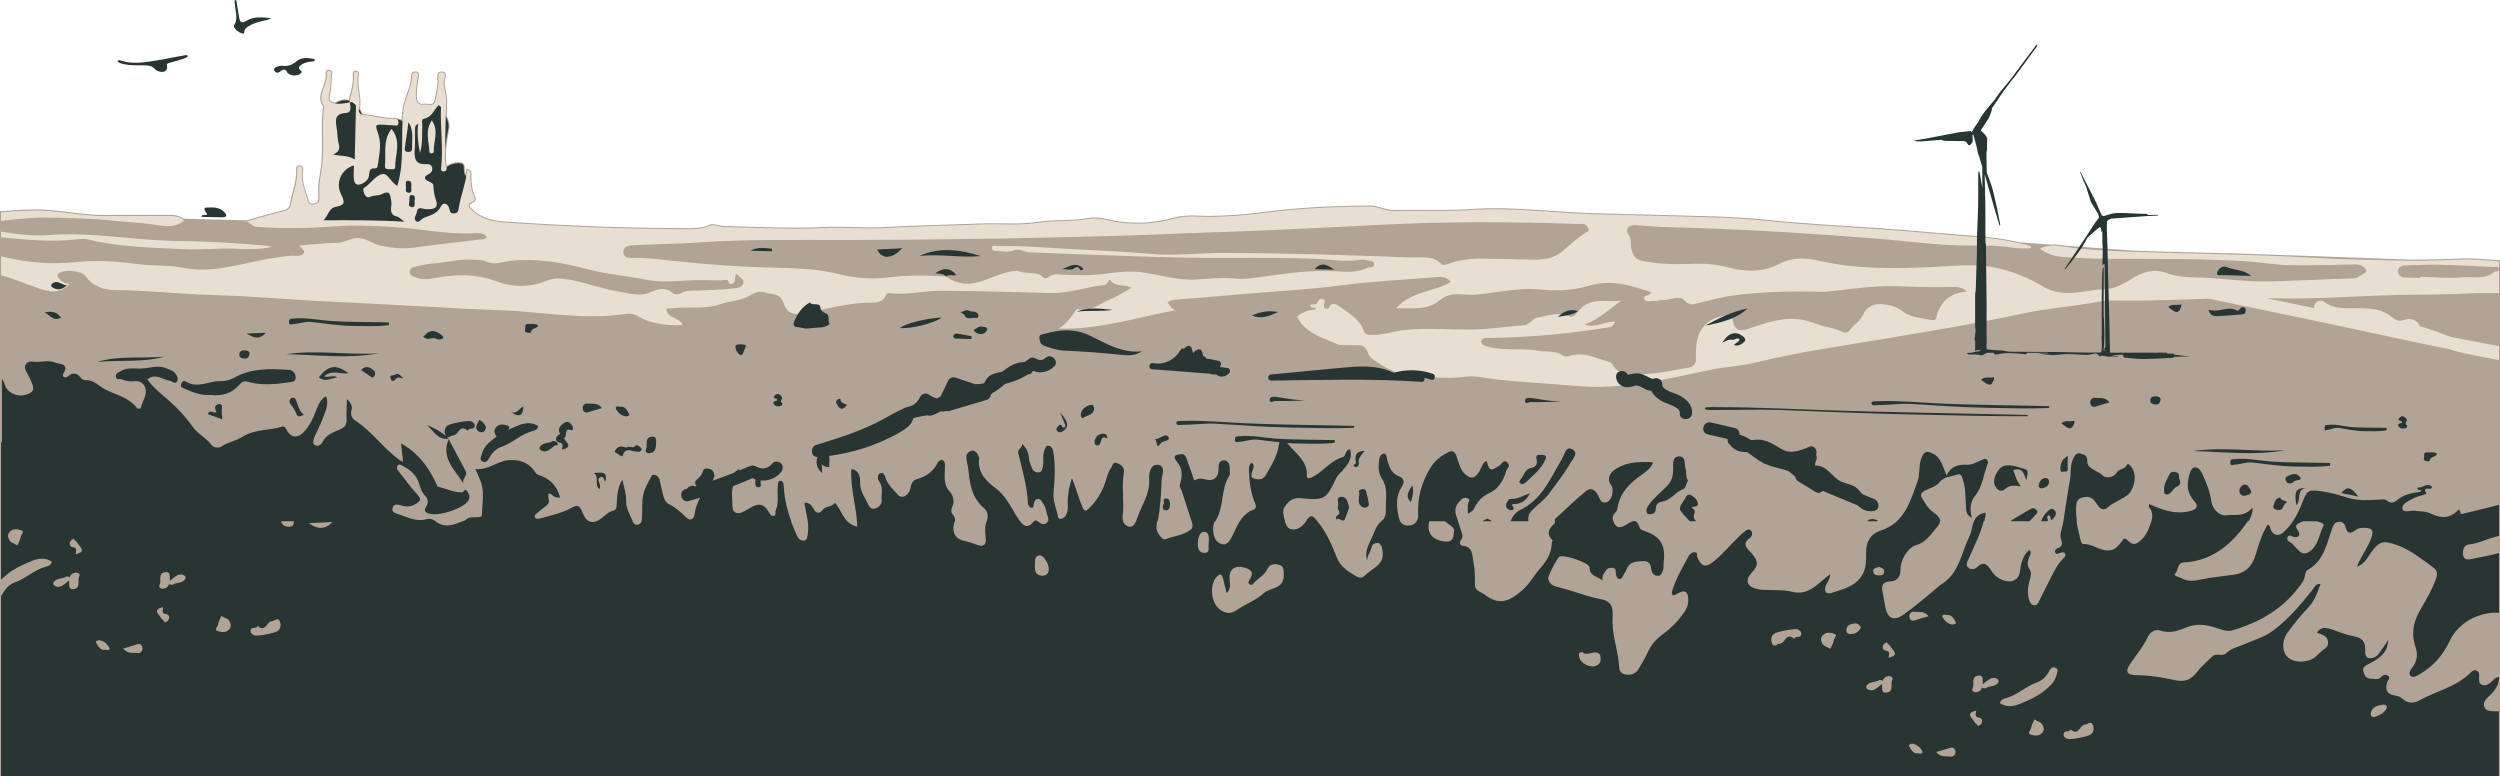 <?xml version="1.0" encoding="UTF-8"?>
<svg id="Layer_1" data-name="Layer 1" xmlns="http://www.w3.org/2000/svg" viewBox="0 0 595.78 184.99">
  <path d="M587.69,61.82c-4.36.1-8.72.36-13.07.31-14.35-.51-28.71-1.03-43.06-1.54-.31-.01-.6,0-.88.02-7.39-.2-14.77-.36-22.16-.62-5.34-.37-10.68-.76-16.02-1.16-1.25-.21-2.53-.41-3.83-.28-2.48-.19-4.95-.37-7.43-.56-3.24-.73-6.52-1.23-9.8-1.46-7.83-.55-15.64-1.37-23.47-1.9-9.15-.62-18.3-1.08-27.42-2.04-7.9-.83-15.85-.84-23.78-1.09-5.58-.18-11.17-.27-16.75-.43-9.79-.28-19.54-1.69-29.39-1.02-6.12.42-12.29.14-18.44.25-2,.04-3.72-1.07-5.71-1.07-8.66.02-17.27.46-25.86,1.59-4.05.54-8.16.84-12.24.88-2.9.03-5.54-.44-8.66.43-4.78,1.33-10.07,1.63-15.19.49-1.67-.37-3.5-.76-5.12-.44-4.03.78-8.13.3-12.15.94-4.36.7-8.76.2-13.14.37-7.85.31-15.71.44-23.56.88-4.69.26-9.39-.25-14.11-.02-8.04.38-16.08-.07-24.12-.25-1.07-.03-2.35-.7-3.17-.31-2.14,1.01-4.36.83-6.51.83-14.04-.04-28.06-.6-42.07-1.56-2.83-.19-5.72-.75-7.97-2.77-.69-.62-1.71-1.52,0-2.22.9-.37.46-.86.27-1.37-.58-1.51-.85-3.08-.78-4.7.02-.56.21-1.2-.75-1.51-.05.56-.14,1.11-.25,1.65-.12-.23-.25-.44-.42-.64-.02-.12-.05-.24-.07-.36-.01-.07-.02-.14-.03-.21,0-.02-.01-.14-.02-.15-.04-.35-.06-.71-.06-1.07,0-.45-.35-.73-.78-.78-1.18-.11-2.39.26-3.34.96,0,0-.01,0-.02,0-.01-.04-.01-.08-.03-.13-.46-1.13-.29-2.31-.28-3.46,0-.25.01-.49.01-.74.16-1.56.4-3.12.72-4.67.22-1.07-.01-2.19-.56-3.1.03-1.25.06-2.5.1-3.75.05-1.81-.96-3.53-.44-5.37.16-.58.36-1.27-.48-1.37-.9-.11-1,.57-.94,1.32.15,1.76-.27,3.44-.63,5.15-.39,1.88-1.78,1.07-2.72,1.19-.82.1-1.79.05-1.95-1.39-.2-1.79.11-3.48.38-5.21.06-.39.26-.92-.37-1.06-.49-.1-.95.17-.95.65,0,2.91-1.69,5.36-2.06,8.21-.12.91-.19,1.82-.23,2.74-.41-.2-.85-.35-1.29-.4-.31-.23-.81-.19-1.14-.17-2.26.15-4.36-.77-6.59-.83-.22,0-.46-.05-.69-.13-.17-.49-.41-.96-.7-1.41.52-2.69-.7-5.31-.27-8,.05-.34.11-.78-.38-.85-.5-.07-.61.36-.57.71.3,2.2-.64,4.2-.95,6.3-1.15-.39-2.4-.1-3.39.59-1.12-.08-2-.43-1.54-2.31.36-1.47.28-3.04.45-4.56.05-.47.22-.89-.43-.95-.48-.04-.66.34-.6.71.4,2.62-2.52,4.96-.63,7.69-.66,5.34.26,10.75-.72,16.09-.32,1.71-.53,3.49-.41,5.21.08,1.21.1,1.9-1.25,2.16-1.45.28-1.54-1-1.74-1.68-.62-2.06-1.53-4.11-1.08-6.37.12-.59-.1-1.06-.75-1.05-.5,0-.43.49-.42.83.11,2.82-1.04,5.41-1.51,8.12-.19,1.11-.8,1.53-1.86,1.79-2.82.69-5.61,1.52-8.68,2.37,0,0,.01,0,.02.01-5.08-.13-10.16-.27-15.23-.41-1.01-.84-2.16-.91-3.36-.89-5.05.05-10.1-.04-15.15.02-4.5.05-9-.88-13.51-1.21-3.78-.28-7.54.04-11.31.31v135.91h595.28V62.26c-3.46-.27-6.47-.47-7.84-.44Z" fill="none" stroke="#b1a395" stroke-miterlimit="10" stroke-width=".5"/>
  <path d="M110.5,46.85c1.35-1.45,1.4-3.9.18-5.36-.02-.12-.05-.24-.07-.36-.01-.07-.02-.14-.03-.21,0-.02-.01-.14-.02-.15-.04-.35-.06-.71-.06-1.07,0-.45-.35-.74-.78-.78-1.18-.11-2.39.26-3.34.96-.16-.04-.32-.08-.49-.12-.01-.41-.05-.83-.04-1.18.09-2.6.41-5.15.94-7.69.29-1.38-.19-2.86-1.12-3.85-.02-.08-.03-.15-.08-.22-.06-.09-.13-.17-.21-.23,0-.1-.01-.21-.01-.32,0-.14,0-.29-.05-.42-.06-.18-.14-.33-.27-.47-.16-.17-.4-.3-.63-.35-.11-.02-.24-.05-.36-.04-.09,0-.18.01-.26.04,0,0-.02,0-.03,0-.07.02-.15.05-.21.09-.2.12-.34.31-.41.53-.02.07-.01.16-.01.24-.36,0-.74.06-1.13.19-2.04.69-3.79,1.87-5.16,3.41-.98-.85-2.41-1.32-3.6-.85-.79.31-.83.34-1.69.29-.94-.04-1.81.34-2.49.94-.11-.03-.22-.07-.33-.09-.08-.02-.13-.03-.17-.04-.01,0-.04-.03-.08-.05-.43-.22-.85-.46-1.24-.74-.02-.02-.04-.04-.08-.08-.17-.17-.35-.33-.51-.51-.08-.09-.15-.17-.21-.25-.25-1.12-.77-2.15-1.59-3.04-2.68-2.91-7.47.14-6.49,3.78.12.44.27.87.44,1.29-.05.29-.1.58-.13.88-.17,1.24-.23,2.42-.1,3.67.25,2.4.92,4.68,1.48,7.01.4,1.65.79,3.49.2,5.12-.01-.02-.19.32-.3.52-.06.05-.41.51-.48.59-.35.32-.39.35-.14.11-.07.04-.14.08-.22.12-.04.01-.1.03-.17.05-.06,0-.13,0-.23,0-5,.03-5.01,7.8,0,7.77,2.02-.01,3.83-.7,5.35-1.85.63.41,1.38.65,2.17.73,5.52.54,11.06.71,16.6.51,1.38-.05,2.62-.93,3.33-2.09.2-.09.4-.18.6-.29,1.58-.88,2.46-2.37,3.06-4.02.19-.52.33-1.06.49-1.59.03-.09.16-.39.22-.53.18-.24.39-.49-.03-.04" fill="#283533"/>
  <path d="M595.53,62.88c-21.32-.76-42.64-1.52-63.97-2.29-1.31-.05-2.4.23-3.32.7-56.51-3.43-112.91-9.61-169.58-9.57-41.73.03-83.44,2.42-125.17,2.88-42.34.47-84.68.09-127.01-.73-35.41-.69-70.82-1.69-106.22-2.77v135.39h595.28V62.88Z" fill="#b1a395"/>
  <g>
    <path d="M175.54,65.24c-.77.85.15,2.25-1.35,2.45-.79.11-.25-1.07-1.17-.98-1.57.17-3.17.12-4.76.07-4.8-.17-9.62.84-14.41-.14-4.57-.93-9.25-1.24-13.76-2.46-5.92-1.61-11.9-2.63-18.07-2.06-2.04.19-4.09,1.18-6.15.21-1.12-.52-2.25-.38-3.4-.45-2.91-.2-5.71.65-8.58.85-1.64.12-3.27.44-4.87.8-.55.12-1.28.27-1.36,1.17-.08.94.6,1.04,1.16,1.31,1.44.68,2.96.62,4.45.32,5.07-1.01,9.99-1.16,15.02.71,3.96,1.47,8.17,1.48,12.24-.22,1.27-.53,2.66-.54,4.03-.35,4.36.58,8.46,2.3,12.79,3,2.41.39,5.04,1.25,7.24.33,2.15-.89,3.81-1.64,5.79.06.47.41,1.22.42,1.85.04,1.25-.75,2.62-.61,4-.66,2.78-.08,5.56-.22,8.33-.47.96-.09,2.28-.3,2.58-1.27.28-.91-.92-1.45-1.61-2.26Z" fill="none"/>
    <path d="M79.39,36.78c1.89.48,3.47.13,5.15,1.2.1-4.45.18-8.58.29-12.71.03-1.34-.7-1.11-1.48-.83.24,1.02.43,2.39-.83,2.45-2.98.16-2.55,1.95-2.25,3.86.18,1.15.14,2.35.44,3.45.32,1.15.17,1.98-1.32,2.57Z" fill="none"/>
    <path d="M376.12,53.36c-15.92-.51-31.83-.63-47.75.23-7.56.41-15.13.74-22.69,1.12-9.81.5-19.63.69-29.44,1.13-8.36.38-16.74.5-25.12.73-7.88.22-15.78.34-23.67.42-8.24.09-16.48.18-24.72.2-12.01.03-24.01-.24-36.01.57-5.26.36-10.54.42-15.81.67-1.22.06-2.63.33-2.33,1.99.19,1.03,1.4,1.03,2.33,1.02,1.92-.01,3.89.1,5.72.31,8.21.94,16.46,1.67,24.7,1.94,6.19.21,12.35.07,18.4,1.58,3.83.95,7.76,1.36,11.57.87,4.76-.62,9.45-.57,14.19-.24,2.69,2,5.73,2.07,8.66,1.04,2.7-.95,5.27-2.25,8.19-2.43l-.05-.06c1.65.74,3.47.42,5.18.87.8.21,1.37,1.53,2.28.77,1.25-1.05,2.58-.66,3.93-.62,2.83.08,5.63.24,8.48-.1,3.03-.36,6.06-.88,9.2-.57,4.58.46,8.98,2.09,13.66,1.81,3.09-.18,6.18-.57,9.29-.24,2.31.25,4.59-.16,6.85-.47,5.7-.79,11.39-1.63,17.17-1.26,2.58.17,5.14.33,7.56-.82.54-.26,1.57.06,1.56-.83,0-.99-1.07-.77-1.7-.98-.46-.16-1.02-.19-1.51-.11-3.54.57-7.04-.08-10.56-.22-6.72-.27-13.44-.27-20.17-.23-16.09.1-32.16-.75-48.24-1.33-1.23-.04-2.36-1.03-3.56-.5-1.37.6-2.7.28-4.05.17-.53-.04-1.36.06-1.29-.76.06-.7.83-.41,1.27-.41,2.96.03,5.94-.01,8.89.2,9.32.67,18.67.87,27.98,1.69,5.67.5,11.38-.26,17.05-.24,14.94.04,29.87.51,44.8,1.08,2.35.09,5.19-.64,7.19,1.67.18.21.86.12,1.23-.02,2.72-1.01,5.53-1.43,8.41-1.39,4.18.06,8.36.2,12.54.27,2.43.04,4.81-.46,6.66-2.05,1.86-1.61,3.64-3.31,5.78-4.55.67-.39.37-.79.08-1.25-.53-.86-1.38-.66-2.15-.68Z" fill="none"/>
    <path d="M17.36,57.13c1.21-.12,2.5-.34,3.64-.06,7.35,1.79,14.85,1.92,22.33,2.31,4.26.22,8.52-.27,12.8-.1,2.76.11,5.56.28,8.74-.46-.71-.15-.97-.23-1.25-.26-7.04-.64-14.12-1.07-21.15-1.13-10.26-.09-20.4-2.2-30.7-1.43-3.87.29-7.71-.16-11.53-.8v1.34c5.69.58,11.37,1.15,17.11.59Z" fill="#e8ded2"/>
    <path d="M573.23,63.25c2.74-.08,5.49-.21,8.23-.15,4.26.09,8.52.31,12.77.53.4.02,1.05-.19,1.29.23v-1.6c-3.46-.27-6.47-.47-7.84-.44-4.61.11-9.23.4-13.83.31-8.02-.16-16.04-.32-24.07-.77-14.76-.82-29.56-.89-44.34-1.47-3.51-.14-7.04-.37-10.55-.69-2.81-.26-5.75-1.44-8.8.07,1.75,1.28,3.64,1.86,5.63,1.99,3.52.23,7.03.39,10.56.41,11.22.07,22.45-.09,33.66.65,3.22.21,6.43.82,9.65.88,5.12.1,10.25-.09,15.38-.17.73-.01,1.47.02,2.08.45.8.57,1.46,1.3.05,1.85-.72.28-1.15.98-2.08,1-6.84.2-13.67.57-20.52.75-5.85.15-11.65-.94-17.51-.97-2.33-.01-4.77-.35-6.96-1.12-2.95-1.04-5.47-.09-7.76,1.29-2.2,1.33-4.27,2.66-6.91,2.65-1.67,0-3.28.39-4.91.59-3.24.4-6.35.65-9.54-1.24-3.6-2.13-7.6-3.76-11.78-4.57-4.96-.96-9.95-.27-14.93-.06-8.88.37-17.75.52-26.49-1.48-3.28-.75-6.47-.96-9.58.68-4,2.11-8.18,1.97-12.39.84-2.66-.71-5.49-.93-8.08-.83-4.2.16-8.27.15-12.38-.71-1.74-.36-2.15-1.45-2.52-2.85-.29-1.12.21-2.25-.71-3.46-.81-1.07,0-2.3,1.7-2.19,2.6.18,5.2.43,7.8.49,16.42.39,32.81,1.42,49.19,2.69,7.48.58,14.93,1.69,22.46,1.68,3.54,0,7.1-.05,10.63.56,1.34.23,2.75.09,4.13.13,0-.18.01-.37.02-.55-4.11-1.1-8.33-1.84-12.54-2.13-7.83-.55-15.64-1.37-23.47-1.9-9.15-.62-18.3-1.08-27.42-2.04-7.9-.83-15.85-.84-23.78-1.09-5.58-.18-11.17-.27-16.75-.43-9.79-.28-19.54-1.69-29.39-1.02-6.12.42-12.29.14-18.44.25-2,.04-3.72-1.07-5.71-1.07-8.66.02-17.27.46-25.86,1.59-4.05.54-8.16.84-12.24.88-2.9.03-5.54-.44-8.66.43-4.78,1.33-10.07,1.63-15.19.49-1.67-.37-3.5-.76-5.12-.44-4.03.78-8.13.3-12.15.94-4.36.7-8.76.2-13.14.37-7.85.31-15.71.44-23.56.88-4.69.26-9.39-.25-14.11-.02-8.04.38-16.08-.07-24.12-.25-1.07-.03-2.35-.7-3.17-.31-2.14,1.01-4.36.83-6.51.83-14.04-.04-28.06-.6-42.07-1.56-2.83-.19-5.72-.75-7.97-2.77-.69-.62-1.71-1.52,0-2.22.9-.37.46-.86.27-1.37-.58-1.51-.85-3.08-.78-4.7.02-.56.21-1.2-.75-1.51-.29,3.11-1.53,5.97-2.01,9.01-.11.67-.17,1.3-1.07,1.37-.86.07-1.02-.34-1.19-1.11-.26-1.18-1.41-1.72-1.97-.6-.92,1.85-2.56,2.15-4.12,2.77-.64.26-1.16,1.34-1.85.78-.71-.58.09-1.49.21-2.24.21-1.37,1.27-.67,2.05-.62,2.27.15,3.09-.41,2.51-2.11-.41-1.18-.6-2.3-.64-3.5-.02-.52-.41-.63-.83-.84-.94-.46-1.97-1.07-.25-1.91.62-.3.89-.75.83-1.38-.07-.71-.69-1.03-1.24-.99-2.88.22-3.11-1.35-2.93-3.71.11-1.5.02-3.05.06-4.58.02-.55.06-1.08.76-1.26-.37,2.33,0,4.59.4,6.86.73-2.1.45-4.26.57-6.38.03-.61-.35-1.6.41-1.75,1.92-.38,2.42-2.2,3.53-3.3.58.24.5.64.49.98-.12,4.59.54,9.18.09,13.77-.05.5-.21,1.14.58,1.11.67-.03.82-.58.6-1.12-.46-1.13-.29-2.31-.28-3.46.05-4.08.15-8.17.27-12.25.05-1.81-.96-3.53-.44-5.37.16-.58.36-1.27-.48-1.37-.9-.11-1,.58-.94,1.32.15,1.76-.27,3.44-.63,5.15-.39,1.88-1.78,1.07-2.72,1.19-.82.1-1.79.05-1.95-1.39-.2-1.79.11-3.48.38-5.21.06-.39.26-.92-.37-1.06-.49-.1-.95.17-.95.65,0,2.91-1.69,5.36-2.06,8.21-.77,6.02.35,12.19-1.48,18.14-1.47-.66-2.21-3.02-3.51-2.81-1.42.22-2.61,1.91-3.9,2.96-.06.05-.11.11-.17.13-.76.32-.54.84-.35,1.43.24.75.8,1.26,1.44.93.92-.47,1.99-.21,2.77-.64,2.21-1.2,2.01.57,2.28,1.72.11.48-.01,1.02-.05,1.53-.08,1.07.17,1.83,1.39,2.07.48.09.87.57,1.82,1.24-6.84-.42-13.05-.36-19.32-.34,1.13-1.04,1.28-2.88,2.84-3.18,2.15-.41,2.43-.89,1.33-3.07-1.35-2.68.09-5.98,3.1-6.82-.02,1.06-.12,2.07-.05,3.08.1,1.52.91,1.87,2.22,1.14.73-.41,1.29-.94,1.41-1.82.11-.86.04-1.83,1.39-1.69.42.05.65-.3.7-.69.3-2.44.96-4.92.16-7.34-.84-2.55-.95-2.51,1.78-2.35.51.03,1.02.12,1.52.09.55-.04,1.44.49,1.48-.64.03-1-.91-.93-1.44-.9-2.26.15-4.36-.77-6.59-.83-.68-.02-1.63-.33-1.4-1.48.55-2.71-.7-5.35-.26-8.06.05-.34.11-.78-.38-.85-.5-.07-.61.36-.57.71.31,2.31-.75,4.4-.99,6.61-.84.11-1.69.33-2.53.31-1.44-.03-2.92-.03-2.36-2.34.36-1.47.28-3.04.45-4.56.05-.47.22-.89-.43-.95-.48-.04-.66.34-.6.71.4,2.62-2.52,4.96-.63,7.69-.66,5.34.26,10.75-.72,16.09-.32,1.71-.53,3.49-.41,5.21.08,1.21.1,1.9-1.25,2.16-1.45.28-1.54-1-1.74-1.68-.62-2.06-1.53-4.11-1.08-6.37.12-.59-.1-1.06-.75-1.05-.5,0-.43.49-.42.83.11,2.82-1.04,5.41-1.51,8.12-.19,1.11-.8,1.53-1.86,1.79-2.82.69-5.61,1.52-8.68,2.37.93.66,1.58,1.29,2.44,1.34,6.15.43,12.29.35,18.43-.14,4.71-.38,9.42-.1,14.11.17,6.56.37,13.03,1.9,19.65,1.46.95-.06,1.93,0,2.54.92-.54.64-1.11.52-1.58.58-5.19.65-10.4,1.2-15.59,1.91-2.75.38-5.36.15-8.1-.43-2.01-.42-3.56-1.98-5.78-1.8-1.65.13-3.01,1.11-4.71,1.13-2.91.04-5.81.4-8.96.64.57.65,1.52,1.12,1.11,1.83-.34.58-1.26.65-1.98.6-1.67-.12-3.28.28-4.91.5-7.28,1-14.36,3.89-21.89,2.36-3.63-.74-7.33-.39-10.98-.89-4.78-.65-9.57-.98-14.43-.46-6.09.65-12.07.09-17.93-1.39v4.53c2.67.78,5.26,1.77,7.88,2.73,2.72.99,5.72,2.16,8.53-.7-1.38.1-2.03-.72-2.74-1.41-.42-.4-.3-.76.1-1.09,1.14-.95,5.42-.66,6.31.61,1.82,2.62,4.5,3.38,7.36,3.4,7.68.03,15.31.98,22.97,1.18,9.83.25,19.63,1.21,29.44,1.63,13.46.58,26.91,1.56,40.38,2.04,2.9.1,5.82.43,8.73.68,6.56.56,13.12,1.21,19.68.16,1.14-.18,2.15-.05,3.11.52,3.26,1.93,6.83,2.23,10.67,2.14-.76-2.02-3.63-1.5-3.91-3.91.91-.08,1.81-.16,2.72-.22,3.43-.23,6.9.31,10.28-.89,2.21-.78,4.79-.79,6.73-1.95,1.34-.79,2.56-1.2,3.76-.82,1.52.47,3.62.16,4.34,2.22.9,2.59,2.04,3.22,4.77,2.75,5.03-.87,9.94-2.33,15.11-2.52,1.63-.06,3.9.35,4.76-2.04.06-.16.5-.28.74-.25,4.21.51,8.35-.6,12.53-.57,8.7.05,17.4.36,26.11.54,4.28.09,8.32-1.48,12.52-1.89.92-.09,1.04-1.75,1.5-1.11,1.29,1.79,3.41.72,5.02,1.78-1.87,1.01-3.51,2.07-5.29,2.81-2.45,1.02-4.66,3.03-7.64,2.24-.06-.02-.17.05-.21.1q-2.29,3.51-4.23,4.56c9.84.26,18.74-2.71,27.89-4.41-1.1-.29-1.37-1.22-1.97-1.9.74-.37,1.38-.57,2.11-.63,4.31-.31,8.62-.64,12.92-1.04,8.89-.82,17.8-1.21,26.67-2.37,7.5-.98,15.1-1.29,22.64-1.95,1.32-.12,2.37.12,3.18,1.16-4.02,2.51-9.31,2.06-13.03,6.3,3.93-.12,7.47.58,10.52-2.01,1.51-1.28,3.41-1.46,5.32-1.29,1.36.12,2.7.1,4.08-.05,4.79-.52,9.54-1.63,14.42-1.14,3.85.38,7.82.25,11.42-.84,5.39-1.64,10.14-.16,15.03,1.49-.17,1.04-2.04.59-1.66,1.59.36.98,1.68.35,2.57.49.57.09,1.2-.29,1.67-.23,1.84.23,3.96-1.36,5.4.14.96,1.01,1.64,1,2.67.77,2.86-.66,5.7-1.53,8.6-1.93,6.74-.94,13.53-1.1,20.32-.93.87.02,1.74.05,2.6-.05,5.58-.65,11.14-1.46,16.79-1.26,4.05.15,8.11.28,12.17.19,1.23-.03,2.69-.27,4.1,1.07-4.07.35-6.4,2.42-7.26,6.09-.15.66-.55.81-1.09.7-2.39-.48-5-.59-6.96-2.1-1.43-1.1-3-1.47-4.53-1.66-1.91-.23-3.88.28-4.83,2.38-.74,1.63-2.32,2.53-3.35,3.91-.39.52-1.03.58-1.59.29-1.92-.99-4.09-1.08-6.09-1.87-2.37-.93-4.93-1.44-7.6-1.17-3.11.32-6,1.36-8.92,2.34-1.85.62-3.06.42-3.48-1.77-.17-.88-.73-1.57-1.85-1.42-4.33.57-6.73,3.21-6.97,7.72-.05.85-.09,1.7-.04,2.55.09,1.4-.67,1.96-1.9,2.15-3.32.52-6.64,1.36-9.98,1.5-2.82.12-6.16,1.06-8.07-2.4-.17-.31-.71-.48-1.12-.59-2.94-.83-5.77-2.38-9-1.33-.52.17-1.3.19-1.7-.1-1.8-1.29-3.88-.75-5.81-1.12-3.86-.72-7.81.1-11.66-.88-.91-.23-1.98-.51-1.9-1.35.09-1.03,1.3-.83,2.14-.83,9.45-.08,18.83-1.04,28.16-2.5.88-.14.88-.15,1.59-1.35-2.35-.22-4.51,1.58-7.28.71,3.52-1.46,6.01-3.69,8.7-5.74-3.35.47-6.99-.98-9.89,2.15-.53.57-1.34,2.09-2.45,1.61-2.73-1.21-5.33-.16-7.88.35-.88.18-1.65,1.63-2.83,1.74-4.72.41-9.43,1.09-14.18,1.04-5.04-.05-10.09-.46-15.13.2-2.27.3-4.46,1.15-6.78,1.05-.81-.03-1.79.23-2.19-.93-1.06-3.09-3.89-4.42-6.26-6.16-.43-.32-1.58-.49-1.91.36-.25.64-.57.55-.94.46-.45-.11-.36-.55-.36-.91,0-.44.54-.98-.21-1.29-.72-.29-1.12.19-1.35.72-.37.84-1.29.26-1.75.69.1,1.01,1.26.17,1.42.97-2.08.24-3.47.76-4.52,1.76,1.04,2.43,3.31,3.83,5.67,4.91,1.42.65,2.9,1.21,4.34,1.84,1.64.03,3.29.11,4.92.07,1.03-.02,1.7,1.07,1.96,1.84.2.61.47,1.01.89,1.31,3.04,2.17,6.27,3.99,10.08,4.21,3.96.23,7.99.69,11.87.17,2.85-.39,5.31.36,7.97.65,6.38.69,12.81.99,19.2,1.54,10.85.93,21.16-1.68,31.56-3.85,3.6-.75,7.3-.89,10.84-1.76,10.42-2.57,21.04-3.98,31.6-5.79,10.45-1.8,20.94-3.46,31.3-5.73,6.24-1.37,12.58-1.79,18.83-2.96,2.31-.43,4.75-.3,7.13-.28,6.4.04,12.79-.24,19.18-.44,9.86,2.06,19.72,4.11,29.58,6.17,9.22,1.92,18.45,4.1,27.74,5.86.63.22,1.26.43,1.89.6,1.26.34,5.21,1.14,9.87,2.02v-3.35c-5.18-.98-9.7-1.85-11.28-2.15-2.52-.85-4.92-1.96-7.52-2.51-.34-.99-1.33-1.74-2.55-1.82-.71-.05-1.26.32-1.93.41-.87.11-1.24-.1-1.93-.62-.9-.69-1.73-1.28-2.82-1.66-2.11-.74-4.42-.69-6.62-.69-2.32,0-5,.12-6.91-1.46-1.2-1-2.83.29-2.48,1.44-3.78-.79-7.56-1.58-11.34-2.36.38,0,.77,0,1.15.02,10.4.3,20.78-.62,31.18-.81,5.57-.1,11.14-.04,16.7-.38,1.04-.06,3.46-.07,6.36-.06v-5.33c-.23.25-.81.06-1.06.27-2.33,1.95-5.16,1.09-7.74,1.32-3.29.28-6.63-.06-9.95-.14,0,.09,0,.18,0,.27-1.16-.03-2.31-.04-3.47-.08-.96-.03-1.82-.45-1.85-1.44-.03-1.02.84-1.46,1.78-1.49ZM80.71,34.22c-.31-1.11-.26-2.3-.44-3.45-.3-1.92-.73-3.7,2.25-3.86,1.26-.07,1.07-1.43.83-2.45.78-.28,1.51-.51,1.48.83-.11,4.13-.19,8.26-.29,12.71-1.68-1.07-3.26-.72-5.15-1.2,1.49-.59,1.64-1.41,1.32-2.57ZM177.14,67.5c-.29.97-1.62,1.18-2.58,1.27-2.77.25-5.55.39-8.33.47-1.38.04-2.75-.1-4,.66-.63.38-1.38.37-1.85-.04-1.98-1.7-3.64-.95-5.79-.06-2.2.91-4.83.05-7.24-.33-4.33-.69-8.42-2.42-12.79-3-1.38-.18-2.76-.18-4.03.35-4.07,1.7-8.28,1.69-12.24.22-5.02-1.87-9.95-1.71-15.02-.71-1.49.3-3.01.36-4.45-.32-.57-.27-1.25-.37-1.16-1.31.08-.91.81-1.05,1.36-1.17,1.6-.36,3.23-.69,4.87-.8,2.87-.2,5.67-1.05,8.58-.85,1.15.08,2.29-.07,3.4.45,2.06.97,4.1-.02,6.15-.21,6.17-.57,12.15.46,18.07,2.06,4.51,1.22,9.19,1.53,13.76,2.46,4.78.98,9.6-.03,14.41.14,1.59.06,3.19.1,4.76-.07.92-.1.38,1.08,1.17.98,1.5-.2.58-1.6,1.35-2.45.68.81,1.88,1.35,1.61,2.26ZM378.18,55.29c-2.14,1.25-3.91,2.94-5.78,4.55-1.85,1.59-4.23,2.09-6.66,2.05-4.18-.07-8.36-.21-12.54-.27-2.88-.04-5.69.38-8.41,1.39-.38.14-1.05.22-1.23.02-2-2.31-4.84-1.58-7.19-1.67-14.93-.57-29.86-1.04-44.8-1.08-5.67-.02-11.39.74-17.05.24-9.31-.82-18.66-1.02-27.98-1.69-2.95-.21-5.93-.17-8.89-.2-.44,0-1.21-.29-1.27.41-.07.82.76.71,1.29.76,1.35.11,2.68.43,4.05-.17,1.21-.52,2.33.46,3.56.5,16.08.58,32.15,1.42,48.24,1.33,6.73-.04,13.45-.04,20.17.23,3.52.14,7.02.79,10.56.22.49-.08,1.04-.04,1.51.11.63.21,1.7,0,1.7.98,0,.89-1.02.57-1.56.83-2.42,1.15-4.98.99-7.56.82-5.78-.37-11.47.47-17.17,1.26-2.26.31-4.54.72-6.85.47-3.11-.33-6.2.06-9.29.24-4.67.28-9.08-1.35-13.66-1.81-3.14-.31-6.17.21-9.2.57-2.86.34-5.66.18-8.48.1-1.35-.04-2.68-.43-3.93.62-.91.76-1.47-.56-2.28-.77-1.71-.45-3.53-.13-5.18-.87l.05.06c-2.92.17-5.49,1.48-8.19,2.43-2.93,1.03-5.97.97-8.66-1.04-4.74-.33-9.43-.38-14.19.24-3.81.49-7.74.09-11.57-.87-6.04-1.51-12.21-1.37-18.4-1.58-8.23-.28-16.48-1-24.7-1.94-1.83-.21-3.81-.32-5.72-.31-.93,0-2.14.01-2.33-1.02-.3-1.66,1.11-1.93,2.33-1.99,5.27-.25,10.55-.32,15.81-.67,12-.81,24-.54,36.01-.57,8.24-.02,16.48-.11,24.72-.2,7.89-.08,15.78-.2,23.67-.42,8.37-.23,16.75-.35,25.12-.73,9.81-.44,19.64-.64,29.44-1.13,7.56-.38,15.13-.71,22.69-1.12,15.91-.86,31.83-.74,47.75-.23.77.02,1.61-.17,2.15.68.29.46.58.86-.08,1.25Z" fill="#e8ded2"/>
    <path d="M27.74,52.66c2.64.29,5.31.39,7.95.72,2.65.32,5.56,1.31,8.18-.76-1.07-1.09-2.34-1.16-3.65-1.15-5.05.05-10.1-.04-15.15.02-4.5.05-9-.88-13.51-1.21-3.78-.28-7.54.04-11.31.31v2.05c3.84-.42,7.63-.87,11.46-.79,5.35.11,10.72.24,16.03.82Z" fill="#e8ded2"/>
  </g>
  <g>
    <path d="M362.36,115.23c.37.24.81.11,1.18-.22,1.57-1.47,3.26-2.84,4.36-4.74.21-.37.37-.78.54-1.14,0-.86-.63-.68-1.08-.72-.66-.05-1.48-.1-1.19.93.33,1.18-.2,1.99-1.16,2.15-1.62.26-1.78,1.71-2.55,2.66-.25.31-.64.75-.11,1.09Z" fill="#283533"/>
    <path d="M364.69,95.82c2.41.05,4.82-.05,7.24-.1-2.37-.13-4.72-.52-7.06-.88-.61-.09-1.38-.04-1.43.59-.08,1.11.9.38,1.25.39Z" fill="#283533"/>
    <path d="M359.85,118.91c-.27-.02-.71.69-.87,1.14-.28.77.31,1.38.89,1.5.6.13,1.26-.16.54-1.05-.23-.28.18-.4.49-.4,1.78.02,2.9-.97,3.71-2.55-1.58.52-3,1.49-4.76,1.36Z" fill="#283533"/>
    <path d="M369.17,117.6c1.75-2.35,3.57-4.65,5.03-7.19.59-1.03,2.08-2.48.51-3.33-1.62-.88-1.87,1.29-2.46,2.26-2.74,4.56-4.66,9.64-10,12.21-1.05.5-1.8,1.5-2.3,2.68h4.28c-.09-.98.02-1.72.75-2.5,1.34-1.42,2.95-2.45,4.2-4.12Z" fill="#283533"/>
    <path d="M336.21,119.66c.38-1.3.83-2.4.34-3.97-.89,1.44-1.74,2.51-.34,3.97Z" fill="#283533"/>
    <path d="M371.27,75.55c1.6-.4,3.33-.35,4.76-1.42-1.86-.61-3.38.09-4.76,1.42Z" fill="#283533"/>
    <path d="M341.45,89.08c-3.02-1.05-6.27-1.12-9.34-.24-4.09-2.04-8.75-1.55-13.16-1.13-5.34.51-10.67,1.01-16.01,1.52-.92.09-.95,1.48,0,1.47,11.95-.14,23.92-.53,35.85.31.59.04.8-.52.65-.97.54.12,1.09.27,1.62.45.89.31,1.27-1.11.39-1.41Z" fill="#283533"/>
    <path d="M486.79,116.35c.8-.17,1.42-.63,1.53-1.43.01-.78-.51-1.05-.97-.99-.88.1-1.31.86-1.49,1.63-.15.62.4.91.93.8Z" fill="#283533"/>
    <path d="M519.68,73.36c.1-.23.36-.92-.14-.78-.89.24-1.96-.26-2.83.61.61.42,1.09.86,1.66,1.09.76.31,1.08-.36,1.31-.91Z" fill="#283533"/>
    <path d="M277.88,121.62c.62,0,.91-.57.93-1.26.02-.71-.05-1.48-.81-1.56-1.25-.13-.24,1.19-.83,1.55-.19.68.03,1.27.71,1.27Z" fill="#283533"/>
    <path d="M393.76,90.28c-.23-.05-.42-.15-.63-.25-.63-.31-1.25-.66-1.93-.88-.74-.23-1.49-.23-2.25-.05-.18.04-.79.12-1.01.24-.54-1.36-2.9-1.21-2.81.49.06,1.17.82,2.06,1.95,2.36.6.16,1.22.1,1.82-.04.41-.1.83-.31,1.25-.26.75.09,1.52.69,2.23.98.4.16.78.25,1.17.28.59,1.3,1.88,2.22,3.23,2.8.82.36,1.68.61,2.46,1.06.64.38,1.13.78,1.08,1.46-.12,1.88,2.81,1.87,2.92,0,.13-2.17-1.66-3.66-3.47-4.45-1.08-.48-3.67-1.04-3.64-2.46.02-1.17-1.24-1.74-2.2-1.26.04-.02-.1,0-.16-.02Z" fill="#283533"/>
    <path d="M475.07,90.69c.1-.23.36-.92-.15-.79-.89.25-1.96-.26-2.83.61.61.41,1.09.86,1.66,1.09.77.31,1.08-.36,1.31-.91Z" fill="#283533"/>
    <path d="M392.46,122.16c.18.54.72.37,1.12.33.82-.07.99-.66,1.03-1.39.05-.92.57-1.44,1.49-1.56,2.08-.27,3.12-2.34,5.05-2.97.52-.17.72-1.32,1.12-2.1-.66-.83-.27-1.87-.56-2.7-.37-1.07.17-3.07-1.61-2.99-1.71.08-1.32,1.85-1.36,3.05-.05,1.53-.23,2.75-1.5,4.02-1.45,1.46-3.1,2.79-4.33,4.49-.39.54-.68,1.15-.45,1.82Z" fill="#283533"/>
    <path d="M404.63,120.01c-.08-.91-.8-1.51-1.55-1.95-.45-.27-1.02-.24-1.29.35-.49,1.09-1.87,2.38-1.32,3.22.61.93,1.44,1.75,2.23,2.6h1.6c-.67-.43-.84-1.2-.5-1.89.11-.22.09-.76-.03-.85-.16-.13-.31-.26-.65-.55.68-.36,1.58-.08,1.5-.93Z" fill="#283533"/>
    <path d="M272.17,83.71c-4.69.55-8.52-1.83-12.43-3.72-3.57-1.73-7.07-1.47-10.67-.48-.56.15-1.46.13-1.38.96.08.79.2,1.62,1.3,2,1.5.51,2.92,1,4.55,1.08,4.69.22,9.37.54,14.03,1.05,1.65.18,3.1.07,4.59-.89Z" fill="#283533"/>
    <path d="M325.59,120.91c.34-.14.7-.38.63-.79-.17-1.02-.39-2.03-.65-3.03-.1-.36-.47-.53-.64-.52-.62.04-1.16.21-1.07.52.32,1.12-.57,2.37.38,3.4.38.41.81.63,1.35.41Z" fill="#283533"/>
    <path d="M260.9,104.91c-.16.49-.1,1.14.5,1.24,1.41.25.45-2.83,2.48-1.65,0-.84-.34-1.14-.92-1.15-1.07-.01-1.75.58-2.06,1.55Z" fill="#283533"/>
    <path d="M313.3,64.14c1.84.04,3.27.07,4.7.11-1.42-.79-2.79-2.2-4.7-.11Z" fill="#283533"/>
    <path d="M274.92,104.68c.11-.02.23-.03.35-.04-.09-.05-.2-.05-.35.04Z" fill="#283533"/>
    <path d="M253.17,101.79c-.32-1.03-.79-.46-1.14-.08-.3.33-.42.81.04,1.13.47.33.9.17,1.37-.16,1.3-.92,1.21-2.17-.8-4.37.54,1.3.82,2.04,1.14,2.76.13.29.23.57-.05.76-.13.09-.55.03-.57-.04Z" fill="#283533"/>
    <path d="M259.82,96.5c-1.12.35-2.09.98-2.27,2.3-.06.42.31,1.04.66.76.87-.7,2.51-.53,2.55-2.36-.08-.35-.34-.88-.94-.69Z" fill="#283533"/>
    <path d="M288.23,89.02c.48.2,1.02.29,1.63.22.04.03.06.07.1.1,1.01.8,2.34.39,3.06-.55.27-.35,0-1.01-.44-1.08-.63-.09-1.27-.16-1.9-.25.03-.07.06-.14.11-.21.33-.41.25-1.07-.32-1.23-1.01-.27-2.02-.45-3.05-.56-.05-.25-.2-.48-.49-.53-.05,0-.1,0-.15-.02-.13-.41-.24-.81-.32-1.12-.09-.39-.52-.61-.9-.51-.56.15-.96.47-1.22.89-.12-.4-.24-.8-.36-1.21-.13-.43-.66-.71-1.07-.44-.26.17-.5.36-.72.56-.31-.1-.69.03-.85.32-1.06,1.95-3.12,3.19-5.3,3.25-.47-.04-.95-.07-1.42-.11-.81-.06-1,1.29-.19,1.44.06.01.13.01.19.02,0,0,0,0,0,0,.06,0,.13,0,.19.01.34.05.68.08,1.02.08,4.03.31,8.06.62,12.1.94.11,0,.2,0,.29-.04Z" fill="#283533"/>
    <path d="M577.93,109.81c.37.13,1.07.24,1.15-.16.18-.97,1.38-.61,1.7-1.52-.81-.51-1.66-.28-2.46-.32-.63-.03-.65.47-.6.89.04.38-.35.91.22,1.11Z" fill="#283533"/>
    <path d="M322.99,111.28c.51.18.94-.42.82-.97-.23-1.07.52-1.69,1.38-2.87-2.61.16-2.15,1.6-2.06,2.86.02.33-1.18.61-.14.98Z" fill="#283533"/>
    <path d="M282,101.24c2.65,0,5.12-.41,7.89-.26,5.86.33,11.69.81,17.62.9,5.07.08,10.15.28,15.16.07.01-.15.03-.29.04-.44-1.41-.03-2.82-.06-4.22-.1-6.95-.16-13.92-.21-20.86-.5-5.23-.22-10.41-.76-15.7-.6-.89.03-1.59-.07-1.6.51-.02.7,1.17.42,1.67.42Z" fill="#283533"/>
    <path d="M303.85,95.56c2.41.05,4.82-.05,7.24-.1-2.37-.13-4.72-.52-7.06-.88-.61-.09-1.38-.04-1.43.59-.08,1.11.9.38,1.25.39Z" fill="#283533"/>
    <path d="M298.34,75.15c2.1.98,3.9.28,6.23-.79-2.57-.48-4.42.09-6.23.79Z" fill="#283533"/>
    <path d="M278.44,104.12c-.48-.9-1.76.2-2.68.44-.16.04-.32.06-.49.08.54.31.12,2.72,1.35,1.03.54-.75,2.39-.46,1.82-1.55Z" fill="#283533"/>
    <path d="M526.33,73.8c.34,1.43,1.22,1.58,2.1,1.54,1.78-.07,3.57-.23,5.35-.38.54-.04,1.23.07,1.37-.7.06-.3,0-.82-.17-.91-.6-.33-1.08-.08-1.38.55-.04.09-.29.2-.36.16-2.23-1.35-4.47.59-6.91-.26Z" fill="#283533"/>
    <path d="M555.28,110.96c.01-.21.02-.42.03-.62-.79-.02-1.58-.04-2.37-.05-3.91-.09-7.83-.02-11.72-.31-2.94-.22-5.84-.88-8.81-.55-.5.05-.89-.07-.91.75-.03.99.65.57.93.56,1.49-.06,2.89-.68,4.44-.51,3.29.36,6.56.92,9.89.94,2.85.01,5.7.2,8.52-.19Z" fill="#283533"/>
    <path d="M499.6,84.2s.24.25,0,0h0Z" fill="#283533"/>
    <path d="M534.97,115.47c-.59.01-1.33.78-1.31,1.51.02.71.62,1.38,1.45,1.12.5-.15,1.32-.17,1.39-.98-.39-.76-.79-1.67-1.53-1.65Z" fill="#283533"/>
    <path d="M544.62,107.29c-7.29.46-14.61-.88-21.93.2,7.3.18,14.6,1.14,21.93-.2Z" fill="#283533"/>
    <path d="M516.07,117.77c.44.18.85,0,1.18-.32.5-.5.92-1.2,1.52-1.47,1.5-.67.43-1.71.49-2.57.06-.82-.74-.92-1.17-.96-.98-.1-1.23.93-1.57,1.56-.42.79-.85,1.66-.78,2.7.06.33-.19.85.33,1.07Z" fill="#283533"/>
    <path d="M529.24,65.57c2.41.07,4.83.12,7.24.17-1.78-1.51-3.95-1.3-5.84-2.09-.69-.29-1.43.01-1.92.64-.2.26-.41.65-.37.94.06.47.57.33.89.34Z" fill="#283533"/>
    <path d="M568.75,102.53c0-.19.02-.37.02-.56-.49-.01-.98-.02-1.47-.03-2.43-.06-4.86.03-7.28-.21-1.82-.18-3.62-.75-5.48-.44-.31.05-.55-.06-.57.68-.02.89.4.5.58.49.92-.06,1.8-.63,2.76-.49,2.04.3,4.07.79,6.14.78,1.77,0,3.54.14,5.3-.22Z" fill="#283533"/>
    <path d="M557.97,117.5c1.26.26,2.48.52,4.03.84-1.68-2.35-2.73-2.52-4.03-.84Z" fill="#283533"/>
    <path d="M571.97,100.89c-.36.15-.67.27-.35.73.39.56.96.57,1.53.46.35-.06.62-.3.48-.74-.45-.19-.42-.41-.19-.8.32-.53.02-.93-.48-1.21-.46-.26-.8-.13-1.12.23-.71.81.26.59.48.85.35.41-.16.39-.34.47Z" fill="#283533"/>
    <path d="M543.41,118.54c-1.17.15-1.35,1.18-1.61,2-.23.75.47.89,1.06.99,1.48.24,1.08-1.45,2.19-1.82-.59-.61-1.55-.35-1.64-1.17Z" fill="#283533"/>
    <path d="M546.52,114.86c.54-.62,1.27-.16,1.83-.79-.6-1.05-1.42-1.33-2.4-.93-.6.25-1.59.45-1.24,1.38.3.78,1.34.88,1.8.34Z" fill="#283533"/>
    <path d="M549.52,116.26c-2.44.11-2.83.88-2.26,4.14,1.19-1.15-.11-3.63,2.26-4.14Z" fill="#283533"/>
    <path d="M444.99,124.22h2.34c.06-.08.13-.15.19-.23-.98-.29-1.84-.56-2.53.23Z" fill="#283533"/>
    <path d="M518.13,84.48c-.05-.11-.15-.2-.27-.2h-1.08c-.14-.02-.27-.04-.41-.06,0-.06,0-.12,0-.18h-1.18s-.04,0-.06-.01c-.28-.04-.6-.05-.86.01h-9.6c-.49,0-.98,0-1.47,0l-.37-.03c0-.22,0-.47,0-.81-.03-.95-.06-1.9-.09-2.85.01-.12.03-.25.03-.37-.13-4.84-.26-9.68-.39-14.53-.05-2.01-.09-4.02-.13-6.03-.05-1.61-.11-3.22-.16-4.83,0-.6.02-1.2.02-1.8.37-.54.9-.71,1.54-.73.77-.02,1.54-.11,2.31-.17,1.85-.13,3.7-.27,5.55-.39.92-.06,1.84-.09,2.76-.13,0-.05,0-.11,0-.16-.91,0-1.82,0-2.73.01.1-.05.2-.11.44-.23-.82-.02-1.48-.04-2.14-.06-1.86-.07-3.72-.23-5.57-.16-.99.04-1.97.48-2.96.74-.15-.07-.3-.15-.45-.22-.45-1.03-.9-2.07-1.36-3.1-1.24-2.43-2.48-4.86-3.71-7.29-.04.01-.07.02-.11.03.28.72.56,1.45.84,2.18.21.45.46.88.61,1.34.42,1.26.79,2.52,1.19,3.79.56.9,1.14,1.79,1.67,2.7.15.26.16.6.23.91-.28.37-.56.75-.85,1.12-.29.43-.57.87-.85,1.3-.52.81-1.04,1.61-1.57,2.42-1.16,1.74-2.32,3.49-3.49,5.23-.47.72-.94,1.45-1.42,2.17.05.03.09.06.14.09.63-.79,1.26-1.58,1.89-2.37.5-.67,1-1.34,1.49-2.02.27-.38.55-.75.79-1.15.41-.68.79-1.38,1.18-2.08.83-.73,1.66-1.46,2.49-2.18.14-.12.31-.19.46-.29.08.14.2.27.23.42.06.26.07.53.1.8.04,0,.09-.01.13-.02.02-.12.04-.24.06-.36.01,1.01.02,2.03.03,3.04.09,1.08.13,2.46-.02,5.2.14-.08.27-.16.51-.3.02.32.05.53.05.74.04,4.43.08,8.85.12,13.28.02,1.84.06,3.68.06,5.52,0,.27-.19.53-.3.8.04.11.08.24.12.37l-.26.1c.03-.75.1-1.51.15-2.26.02-.74.06-1.49.04-2.23-.02-1.16-.08-2.33-.12-3.49-.02-.12-.07-.24-.07-.37,0-2.46.01-4.92.02-7.38,0-1.38.01-2.76.02-4.14-.08,0-.16-.01-.24-.02-.04.5-.09,1-.14,1.5-.03,1.64-.08,3.27-.09,4.91-.02,3.17,0,6.34-.01,9.52-.16,1.35.25,2.75-.13,4.08l.23.02-.43.17c-.05,0-.11.02-.17.03-1.74,0-3.49-.01-5.23-.02l-3.64-.1c-4.16-.03-8.33-.04-12.49-.09-.56,0-1.11-.16-1.67-.25-.61-.04-1.23-.08-1.84-.12-.68-.05-1.37-.12-2.05-.18-.01-.34-.02-.68-.03-1.03.01-.65.03-1.31.04-1.96-.01-.05-.03-.09-.04-.14,0-1.7,0-3.4,0-5.09,0-.42.03-.85.02-1.27-.05-5.16-.11-10.31-.16-15.47-.04-.24-.11-.49-.12-.73-.02-2.96-.02-5.91-.03-8.86h0c-.01-1.27-.08-4.32-.15-7.18.03.1.06.21.09.32.8,2.8,1.59,5.6,2.39,8.39.34,1.15.68,2.31,1.02,3.46.07-.02.15-.04.22-.06-.27-1.38-.53-2.75-.8-4.13-.26-1.13-.52-2.27-.79-3.4-.15-.63-.3-1.26-.51-1.88-.35-1.05-.76-2.08-1.14-3.12-.02-1.53-.05-3.07-.06-4.6,0-.25.07-.5.11-.75l.07-2.9s-.04-.01-.09-.02c-.19-.71-.83-1.1-1.3-1.62-.05-.05-.09-.1-.14-.14.65-1.01,1.31-2.01,1.96-3.02.17-.44.37-.88.52-1.33.1-.3.13-.63.19-.94.86-1.28,1.72-2.57,2.59-3.85.75-1,1.5-1.99,2.25-2.99.21-.24.43-.47.62-.73.78-1.05,1.56-2.11,2.33-3.17.86-1.17,1.73-2.35,2.59-3.52.18-.24.32-.51.48-.76-.08-.05-.16-.1-.24-.15-1.15,1.53-2.29,3.06-3.44,4.58-.89,1.2-1.78,2.4-2.67,3.59-.74.91-1.48,1.81-2.21,2.71-.05.05-.11.09-.16.14-.4.55-.8,1.1-1.19,1.64-.14.21-.25.43-.42.62-1.41,1.64-2.87,3.24-3.83,5.21-.39.55-.78,1.1-1.16,1.65,0,.05.01.11.02.16h0c-.16.19-.32.39-.48.58-.04-.1-.08-.19-.12-.29-.95.1-1.9.2-2.85.31-2.34.45-4.69.9-7.03,1.35-1.26.22-2.52.44-3.79.66.62.17,1.21.2,1.79.17,1.61-.11,3.22-.25,4.82-.38.33.09.66.24,1,.25,1.38.04,2.76.04,4.14.05.47,0,.85.08,1.08.59.24.52.61.54.95.05.11-.16.22-.33.33-.49,0-.56-.02-1.11-.03-1.67.05-.03.1-.06.15-.09.27.95.57,1.9.79,2.86.19.8.25,1.63.62,2.37.08.26.15.53.23.79.18.59.35,1.19.53,1.78,0,1.5,0,3.45.01,5.03-.18-1.08-.37-2.16-.55-3.24-.06-.24-.12-.48-.18-.72-.07.01-.14.02-.21.03-.01.29-.04.57-.04.86-.01,2.56.02,5.12-.03,7.69-.04,2.21-.2,4.43-.26,6.64-.04,1.47,0,2.94-.03,4.41-.08,2.91-.18,5.82-.28,8.73-.05.32-.14.63-.14.95-.01,2.51-.01,5.02,0,7.52,0,.32.09.63.13.95-.09.75-.19,1.51-.28,2.26h0s0,.09,0,.13c.04,0,.08,0,.12.01.01.09.03.18.04.28-.01.76-.02,1.51-.03,2.26.16-.05.32-.11.47-.16.2,0,.39,0,.58,0,.1.06.21.11.31.17-.32.14-.63.1-.93.15-.39.06-.77.18-1.15.28-.38.02-.76.05-1.15.07,0,.07,0,.15,0,.22.15.05.31.14.47.14.93-.02,1.83-.08,2.76.19.4.12.97-.38,1.47-.59.55,0,1.1,0,1.65.01.09.4.31.49.71.39,2.08-.5,4.17-.33,6.27-.11.38.04.74.18.95-.29,1.64,0,3.28,0,4.92,0,.02.04.03.08.05.12-.81,0-1.62,0-2.44,0,1.27.25,2.51.35,3.76.45.07,0,.15-.01.22-.02,1.11-.09,2.22-.25,3.33-.25,1.44,0,2.87.19,4.31.19.72,0,1.44-.21,2.16-.33h.15c.22.13.43.32.66.39-.03.08-.05.15-.08.23.36.07.57.03.7-.1.33.05.66.11.99.14,0,0,.01.02.02.02,1.01.2,2.09.07,3.15.07-.24-.13-.48-.16-.72-.13-.64.07-1.03.09-1.3.02.41-.05.82-.15,1.23-.23.21-.03.41-.05.62-.07.1,0,.2,0,.3,0-.01,0-.03-.01-.04-.02.3-.02.6-.03.91-.04-.03.06-.05.13-.03.2.03.12.11.51.45.53.44.03.89.07,1.33.12,1.02.09,2.07.19,3.11.19h.1c1.61-.01,3.24-.1,4.82-.18.68-.04,1.36-.07,2.04-.1.14,0,.24-.11.28-.24,1.34-.03,2.68-.07,4.03-.1-1.36-.08-2.7-.24-4.05-.43Z" fill="#283533"/>
    <path d="M483.21,99.21c.02-.11.04-.21.07-.32-2.56-.06-5.12-.12-7.67-.17-12.64-.28-25.3-.49-37.9-.88-9.51-.29-18.93-.81-28.52-.82-1.61,0-2.88-.09-2.9.33-.03.51,2.13.33,3.05.34,4.8.06,9.29-.17,14.33,0,10.66.38,21.26.88,32.02,1.09,9.21.18,18.44.45,27.54.42Z" fill="#283533"/>
    <path d="M406.35,77.61c3.65-.72,7.27-1.48,10.12-4.11-3.63.75-6.91,2.35-10.12,4.11Z" fill="#283533"/>
    <path d="M413.26,82.2c.86.39,1.57-.05,2.19-.52.48-.37.72-.87.04-1.43-1.71-1.42-3.5-1.12-5.07,1.47,1.1-.63,1.7-.9,2.36-.74.61.15,1.14-.7,1.79-.12-.14.76-1,.78-1.31,1.34Z" fill="#283533"/>
    <path d="M477.89,116.51c1.06-1,2.16-.79,3.71-.63-1.12-1.34-1.33-2.64-1.82-3.83,2.22-.8,2.59.89,3.13,2.44.06-1.02.82-2.38-.38-2.71-1.53-.42-3.12-1.14-4.77-.8-1.58.33-3.01,3.11-2.4,4.59.47,1.15,1.51,1.91,2.53.94Z" fill="#283533"/>
    <path d="M484.82,122.96c.33-.42,1.08-.71.5-1.41-.51-.61-1.08-.48-1.72-.09-1.51.94-3.08,1.78-4.57,2.75h4.63c.41-.39.8-.8,1.16-1.26Z" fill="#283533"/>
    <path d="M488.37,96.8c-1.41-.03-2.82-.06-4.22-.1-6.95-.16-13.93-.21-20.86-.5-5.23-.22-10.41-.76-15.7-.6-.89.03-1.59-.07-1.6.51-.02.7,1.17.42,1.67.42,2.65,0,5.12-.41,7.89-.26,5.86.33,11.69.81,17.62.9,5.07.08,10.15.28,15.16.07.01-.15.03-.29.04-.44Z" fill="#283533"/>
    <path d="M498.15,96.1c.15.8.66,1,1.44.73.98-.34,1.98-.6,3.12-.94-1.01-1.38-2.36-.92-3.48-1.09-.58-.09-1.23.49-1.08,1.3Z" fill="#283533"/>
    <path d="M491.03,111.48c0,.45-.17,1.12.72.91.45-.11,1.12.24,1.02-.76-.09-.91.02-1.85.04-2.97-1.24.68-1.79,1.58-1.79,2.82Z" fill="#283533"/>
    <path d="M446.65,118.94l-2.81-1.17c-.61-.65-1.18-1.39-1.67-1.7-1.3-.83-2.98-.84-4.21-1.77-1.89-1.43-2.89-3.44-5.39-3.32-.05-.38,0-.77.22-1.19.21-.41.22-.96.02-1.4.33-1.05-.36-2.41-1.65-1.9-1.65.65-3.56,1.49-5.37,1.03-1.24-.32-2.26-1.18-3.38-1.77-1.04-.54-2.1-.92-3.27-.99-.26-.01-1.02.08-1.85.12-.86-.55-1.76-1.02-2.75-1.32.03-.67-.34-1.37-1.03-1.53-1.93-.45-3.86-.9-5.79-1.35-1.83-.42-2.6,2.4-.78,2.83,1.58.37,3.16.73,4.74,1.1.01.07.02.14.04.2-.04.46.12.89.53,1.14.34.47.8.89,1.35,1.21.9.53,1.83.6,2.76.57,1.14.77,2.22,1.67,3.4,2.37,2.05,1.22,4.46,1.35,6.58,2.24.5.42,1,.84,1.5,1.26.06.43.28.84.67,1.08,1.38.85,2.76,1.7,4.14,2.55.66.4,1.31.2,1.74-.26.4.17.78.34,1.19.52,2.36.98,4.73,1.96,7.09,2.93,1.06.95,2.19,1.7,3.97,1.32,1.56-.33,1.19-2.34,0-2.83Z" fill="#283533"/>
    <path d="M512.46,95.39c-.04.73.49.92,1.1,1.01.79.1,1.2-.23,1.35-1.34-.11-.27-.4-.61-1.08-.61-.7,0-1.32.09-1.38.94Z" fill="#283533"/>
    <path d="M494.23,101.08c.1-.23.36-.92-.15-.78-.89.24-1.96-.26-2.83.61.61.42,1.09.86,1.66,1.09.77.31,1.08-.36,1.31-.91Z" fill="#283533"/>
    <path d="M488.52,122.97c.27.28-.03,1.54.84.56.36-.41.97-1.23.24-1.95-.66-.66-1.12-.18-1.64.29-.75.68-1.24,1.47-1.52,2.36h1.55c.06-.24.04-.54-.14-.94-.02-.04.23-.77.66-.31Z" fill="#283533"/>
    <path d="M196.73,74.66c-.47-.18-1.15-.69-1.17-1.07-.07-1.9-2.04-.45-2.5-1.53-1.91,1-3.02,2.71-3.83,4.62-.21.5-.17,1.17.71,1.26.78.09,1.55.27,2.13.38,1.36-.12,2.5-.22,3.65-.31.76-.06,1.44-.32,2.03-.81-.72-.68.3-2.04-1.02-2.54Z" fill="#283533"/>
    <path d="M86.03,88.17c.84.57,1.49.99,2.11,1.45.36.26.69.57,1.04.05.3-.46.34-.97-.09-1.37-.92-.86-1.89-1.27-3.06-.12Z" fill="#283533"/>
    <path d="M83.04,88.95c-2.92-2.22-4.75-1.94-7.06.96,1.46,1.27,2.93.22,4.39.02-.87-.63-1.87.11-3.17-.23,1.99-1.69,3.93-.46,5.85-.75Z" fill="#283533"/>
    <path d="M215.4,102.44c1.08-.7,2-1.63,2.26-2.79,1.08-.32,2.2-.47,3.3-.69.71.28,1.63,0,3.17-.91.2.02.4.04.61.03.21,0,.42-.06.62-.15.25.08.52.12.85.02,2.97-.88,5.93-1.77,8.9-2.65.64-.19.97-.7,1.02-1.24.13-.11.26-.24.38-.37,1.06-.58,2.07-1.43,3.09-2.24.73-.18,1.45-.37,2.16-.64,1.13-.43,2.2-.96,3.22-1.58.54-.01.91-.29,1.08-.7.06-.04.12-.08.18-.13,1.69.68,3.53.29,4.94-1.01,1.39-1.28-.68-3.35-2.06-2.07-.72.67-1.49.62-2.27.11-.39-.26-1.08-.3-1.47,0-.39.3-.78.58-1.19.85-2.1-.02-3.75,1.07-5.36,2.3-1.14.23-2.31.45-3.19,1.15-.57.45-.76.98-1.1,1.59-.73.2-1.46.24-2.2.23-1.56-.53-3.12-1.05-4.69-1.58-.57-.19-1.38.12-1.65.67-.61,1.27-1.22,2.54-1.83,3.8-.15.1-.29.2-.44.3-.14.09-.27.16-.41.23-.71-.18-1.36-.48-2.01-.97-.6-.44-1.68-.14-1.99.53-.45.96-1.11,1.73-2.01,2.15-.14.04-.28.07-.42.11-.1.03-.19.08-.29.11-.13.03-.24.09-.38.11-.34.05-.67.18-.92.38-1.73.73-3.35,1.7-5,2.6-4.98,2.7-10.4,4.38-15.79,6.05-1.49.46-1.32,2.96.34,2.88-.54,1.28-.21,2.82,1.08,3.79-.02-.79-.05-1.49-.07-2.19.24.66,1.03.71,1.41.8.6.13.27-.56.34-.88.13-.56,0-1.2.02-1.8,3.94-.52,7.8-1.5,11.49-3.03,2.15-.89,4.34-1.89,6.29-3.17Z" fill="#283533"/>
    <path d="M58.94,90.95c3.23.93,6.48.67,9.73.18.72-.11,1.75,0,1.79-1.1.03-.98-.62-1.82-1.56-1.88-4.48-.29-8.99-.46-13.09,1.86-1.05.59-2.07.85-3.27.82-2.75-.07-5.47,1.86-8.25.09-.6-.39-.92.09-1.12.58-.26.66.21.88.71,1.09,2.04.88,4.09,1.74,6.38,1.53,2.58.33,4.93-.36,6.62-2.26.7-.78,1.16-1.16,2.07-.9Z" fill="#283533"/>
    <path d="M110.94,112.2c-1.37-2.5-2.67-5.05-4-7.57-1.96,4.55,1.5,7.31,3.49,10.61-.42-1.14,1.15-1.85.5-3.03Z" fill="#283533"/>
    <path d="M93.07,90.19c.29,1.03.96.47,1.27.1.62-.74,1.16.05,1.76-.23-.65-.34-1-1.37-1.95-.76-.39.25-1.36-.1-1.08.89Z" fill="#283533"/>
    <path d="M104.56,80.9c.69,0,1.64-.28.66-1.05-.76-.59-1.81-1.31-2.96-.78-.49.23-.87.71-1.4,1.15.95.9,1.72.36,2.47.36.41,0,.82.32,1.23.32Z" fill="#283533"/>
    <path d="M97.35,29.14c-.29,2.04-.58,4.09-.88,6.13-.09.65.16.92.81.94.64.01.96-.26.93-.89-.09-2.07.45-4.18-.85-6.18Z" fill="#283533"/>
    <path d="M40.33,14.99c.91-.28,1.84-.47,2.74-.79.59-.21,1.28-.27,1.79-.91-.54-.28-.93-.1-1.31-.03-2.19.39-4.37.86-6.57,1.2-2.71.42-5.42.87-8.13-.01-.25-.08-.55-.26-.86.11.33.49.87.56,1.39.69,1.69.41,3.41.29,5.13.33.9.02,1.72.11,2.38.86.42.48,1.06.66,1.69.7.8.05,1.39-.61,1.21-1.41-.13-.57.25-.63.57-.73Z" fill="#283533"/>
    <path d="M106.96,104.57s-.05,0-.07,0c0,.01.02.02.03.03,0,0,.04-.04.04-.04Z" fill="#283533"/>
    <path d="M113.12,101.57c.09-.58-.34-.92-.8-1.16-.67-.34-5.17.54-5.74,1.06-.78.71-.7,1.72-.36,2.39.02.04.05.07.07.1-1.32-1.21-2.93-1.97-4.56-2.7,1.54,1.39,2.57,3.6,5.16,3.31-.13-.14-.26-.28-.4-.41.44.22,1.02-.38,1.51-.4,1.31-.06,1.49-2.86,3.46-1.1.27-.96,1.48-.02,1.65-1.1Z" fill="#283533"/>
    <path d="M98.24,46.49c-.84-.13-.67.79-.66,1.3,0,.56-.5,1.42.56,1.57.8.11.63-.58.7-1.1-.21-.57.46-1.61-.59-1.77Z" fill="#283533"/>
    <path d="M97.46,45.94c.76.02.56-.73.54-1.18-.02-.66.33-1.65-.78-1.69-.73-.03-.43.74-.51,1.23.25.53-.48,1.6.75,1.64Z" fill="#283533"/>
    <path d="M49.49,98.7c1.15.41,2.27.8,3.5,1.23-.05-.9-.22-1.7-.11-2.45.12-.85-.1-1.33-.81-1.16-1.25.31-.77,1.24-.48,1.91-.77.39-1.52-.81-2.09.47Z" fill="#283533"/>
    <path d="M10.63,74.48c1.27.52,2.06,2.26,3.88,1.21-.98-1.47-2.37-1.59-3.88-1.21Z" fill="#283533"/>
    <path d="M12.48,67.55c-.33.23-.41.64-.04.89,1.06.71,2.12.74,3.52-.42-1.37-.13-2.16-1.39-3.48-.48Z" fill="#283533"/>
    <path d="M.25,105.37v32.79c.47-.5,1.02-.94,1.57-1.39,1.37-1.1,2.94-1.88,4.5-2.56,1.87-.82,3.86-1.73,6.02-.38-.15.95-.96,1.08-1.61,1.27-2.65.79-4.66,2.82-7.28,3.73-1.06.37-2.06,1.3-2.7,2.45-.13.24-.3.53-.5.75v44.14h475.19c39.67-.62,79.39-.72,119.19,0h.89v-16.67c-.47.02-.95.03-1.43-.01-.82-.06-1.66-.07-2.02-.95-.39-.94.13-1.68.78-2.32,1.25-1.21,2.48-2.43,2.67-4.27v-.65c-.95.15-1.38.84-1.97,1.34-.51.43-1.15.87-1.98.57-.95-.34-.77-1.09-.78-1.81,0-.56.17-1.18-.52-1.53-.68-.34-1.15.09-1.54.47-3.46,3.42-8.23,4.38-12.31,6.63-1.23.68-2.73.67-3.85-.43-.58-.57-1.25-.69-1.95-.81-1.91-.34-2.23-1.47-1.72-3.17.14-.46.93-.97.16-1.51-.55-.38-1.24-.18-1.58.24-.72.89-1.62.41-2.42.45-1.15.06-1.62-.86-1.86-1.79-.25-.97.49-1.31,1.22-1.68,3.32-1.66,4.57-3.11,4.7-5.71-.86,1.25-1.51,2.25-2.21,3.21-.54.74-1.4,1.17-2.24,1.1-1.04-.08-1.05-1.35-1.02-1.91.11-2.23-.92-3.03-2.96-3.39-1.81-.32-3.54-1.1-5.31-1.68-1.26-.42-2.41-.41-3.26.87.56.22,1.11.38,1.62.64,1.28.64,1.46,2.48.28,3.21-1.27.79-2.02,2.17-3.56,2.69-2.07.7-4.43.42-5.57-1-1.09-1.34-1.05-3.8.27-5.56,1.47-1.96,2.96-3.93,4.68-5.67,1.65-1.67,2.38-3.67,3.16-5.91-1.2-.09-1.46.8-1.89,1.36-2.77,3.53-5.68,6.93-9.26,9.67-2.16,1.65-4.77,2.34-7.2,3.41-1.38.61-2.95.9-4.03,1.99-1.03,1.04-2.45-.12-3.41.85-1.11,1.12-2.37,2.11-3.33,3.35-1.78,2.29-3.09,2.86-5.87,2.24-2.91-.64-5.82-1.11-8.82-1.13-2.43-.02-2.82-.88-1.43-2.88,1.45-2.07,3.06-4.01,4.14-6.33.52-1.12,1.79-1.83,2.91-1.43,2.44.89,4.6-.12,6.67-.89,2.76-1.02,5.22-.23,7.71.59.96.32,1.85.53,2.79.26,6.36-1.85,11.88-4.97,15.95-10.41.62-.83,1.21-1.56,1.36-2.62.06-.48.26-1.15.61-1.34,3.98-2.18,4.58-6.39,5.94-10.08.3-.81.62-1.27,1.33-1.39.9-.15,1.59.29,1.79,1.2.37,1.66,1.2,1.67,2.36.77.74-.57,1.58-.59,2.47-.55,1.48.06,1.88.73,1.41,2.13-.81,2.46-2.51,4.49-3.53,7.15,1.74-.66,2.4-1.98,3.22-3.16,2.13-3.06,3.09-3.17,6.29-2.03,3.26,1.16,5.83,3.26,8.55,5.24,1.07.78,1.24,1.46.81,2.73-.94,2.77-2.49,5.21-3.89,7.71-1.58,2.82-2.07,5.57-.99,8.66.62,1.77.33,3.5-.91,5.01-.44.53-.76,1.31-.31,1.8.55.59,1.3.13,1.94-.22,3.38-1.87,5.79-4.62,7.42-8.11,2.02-4.33,7-6.97,11.74-6.68v-14.23c-2.14.57-4.32.97-6.49,1.41-.87.18-1.91.27-2.06-.92-.14-1.07.06-2.41,1.39-2.54,2.39-.22,4.45-1.42,6.73-1.93.15-.03.29-.08.44-.12v-7.42c-.15.04-.29.09-.44.13-2.76.77-5.57,1.35-8.34,2.06-.15.04-.26,0-.34-.06-.13-.28-.13-.7-.28-.77-.07-.2-.17-.28-.46.02-2.04,2.06-4.11,1.83-6.48.69-1.05-.5-2.38-.45-3.58-.62-.96-.14-2.42.43-2.99-.15-.04-.08-.09-.16-.11-.27-.26-1.34,1.6-1.97,2.76-2.61.68-.37,1.49-.49,2.23-.75.26-.09.5-.23.75-.35-1.31-2.07,1.47-.45,1.28-1.57-.04-.03-.07-.03-.11-.06,0-.03,0-.06,0-.11-1.24-.89-2.22.64-3.42.28.02.24.09.37.18.44.17.4.56.17.76.21.06.62-.53.46-.91.52-1.73.26-3.4.68-4.78,1.86-.73.63-1.53.86-2.35.18-.58-.48-1.25-.31-1.88-.28-2.52.12-5.05.33-7.51-.44-2.05-.64-4.1-1.26-6.25-1.55-3.23-.44-3.43-.34-4.67,2.83-1.01,2.57-2.32,4.99-4.37,6.9-1.14,1.05-2.45.84-3.08-.55-.2-.44-.11-1.01-.74-1.23-1.37,2.2-2.14,4.67-2.86,7.13-.81,2.73-2.43,4.4-5.13,4.79-2.69.38-5.42.59-8.07,1.18-1.63.36-3.06.48-4.54-.37-.57-.33-2-.46-1.45-1.04.8-.84.38-2.59,2.14-2.69,6.47-.36,10.96-4.02,14.62-9.03.19-.25.37-.51.54-.78h.21c.47-.77.84-1.68.99-3.06-.05.06-.11.11-.16.17.02-.11.04-.22.05-.33-1.98,2.34-4.26,1.51-6.28,1.8-1,.15-2.03-.53-2.73-1.48-.39-.56-.66-1.19-.75-1.81-.35-2.43-1.26-4.7-2.33-6.91-.09-.19-.2-.35-.32-.49-.33-.48-.77-.73-1.24-.73-.68.01-1.02.72-1.23,1.35-.69,2.12-.84,4.11.47,5.96.19.29.4.57.67.85.11.12.19.23.27.34.58.95,0,1.57-1.44,1.93-3.5.87-6.57-.32-9.68-1.68-.04.24-.17.54-.08.65,1.51,1.81.6,3.55-.09,5.33-.55,1.4-1.47,2.5-2.68,3.28-1.09.7-1.8-.22-2.59-.89-.56-.48-.83.23-1.13.6-.73.92-1.45,1.85-2.71,2.03-2.35.34-4.19-1.62-6.51-1.48-.17.01-.46-.54-.54-.87-.36-1.52-.74-3.03-.98-4.56h.09c-.19-1.25-.27-2.51-.16-3.8.11-1.25.63-1.77,2.02-1.97,1.45-.21,2.1.55,2.67,1.36.09.13.18.26.27.39.12.18.24.35.37.51.71.87,1.58.73,1.99.35,1.4-1.28,3.18-1.87,4.69-2.93,1.87-1.31,2.58-4.98,1.18-6.75-.02-.02-.04-.05-.07-.08-.02-.02-.03-.06-.05-.08-.24-.3-.77-.93-.96-.48-.49,1.17-1.87.89-2.46,1.87-.81,1.34-2.68,1.37-3.33.71-.93-.95-2.6-1.31-3.38-2.31-.21-.33-.34-.72-.32-1.22.02-.54-.09-.84-.27-1.03-.25-.44-.75-.43-1.15-.61-.86-.4-1.4.09-1.82.91-.89,1.71-.57,3.57-.88,5.3-.62,3.46-1.1,6.95-1.65,10.41-.2,1.24-.91,2.53-.45,3.81.37,1.03.26,1.64-.81,2.05-.38.14-.81.52-.62,1.01.23.57.7.27,1.1.15.47-.13,1.04-.4,1.31.24.19.45-.22.82-.53,1.12-1.38,1.33-2.13,3.07-3,4.73-.94,1.78-1.8,3.6-2.71,5.39-.26.51-.52,1.1-1.26.96-.67-.12-.9-.68-1.08-1.24-.49-1.49-.38-3.01.05-4.48.28-.94.56-2.08.09-2.75-.9-1.29-.42-2.32.05-3.44.18-.43.31-.8-.17-1.27-1.68,1.4-1.99,3.42-2.29,5.35-.17,1.14-.71,1.65-1.65,2.01-1.5.57-3.99-.53-5.14-2.43-.87-1.43-1.72-2.37-3.33-.87-.65.61-1.5.74-2.16.12-.73-.68-.18-1.4.15-2.16,1.25-2.92,2.76-5.75,3.54-8.85h.15c.15-.62.28-1.25.36-1.9-.05,0-.1.02-.15.03,0-.07.02-.13.03-.19-3.38.57-2.82,3.71-3.81,5.72-1.91,3.87-2.37,8.54-6.39,11.18-.72.47-1.36,1.04-2.02,1.6-2.37,2.02-4.77,4.01-7.3,5.82-2.27,1.62-3.74.94-4.31-1.78-.25-1.19-.38-2.41-.65-3.59-.36-1.62.09-2.51,1.89-2.56,1.86-.06,2.4-1.49,2.39-2.99,0-2.07,1.67-5.08,3.77-5.68,2.45-.7,3.58-2.75,5.05-4.44.38-.43.53-.83.55-1.21h.13c-.02-.32-.16-.61-.36-.88-.25-.41-.65-.79-1.14-1.12-.7-.48-1.26-1.08-1.75-1.74-.45-.63-.85-1.31-1.23-1.98-.4-.7.15-1.3.92-1.67,1.16-.54,2.57-.95,3.31-1.88,1.15-1.46,2.71-1.32,4.13-1.83.57-.2.87-.11,1.07.13.1.17.17.38.26.61.86,2.31.74,4.74.89,7.13.04.61.09,1.16.44,1.61.18.3.47.56.95.76-.51-1.9-.46-3.7.72-5.14,1.82-2.22,2.04-5.03,3-7.56.15-.4.17-.82-.06-1.03-.12-.29-.45-.42-1.15-.11-1.18.52-2.44,1.29-3.63,1.23-2.15-.1-3.84.3-4.89,2.54-.59-1.29-.91-2.58-1.57-3.6-.37-.63-.86-1.16-1.6-1.55-1.67-.87-2.25-.54-2.88,1.13-.68,1.81-.23,3.72-.91,5.53-1.78,4.79-3.06,9.81-8.84,11.66-2.21.71-3.46,2.58-3.39,5.27.04,1.64.04,3.45-.75,4.98-1.54,2.99-4.66,3.65-7.46,4.57-1.56.52-1.88-.67-1.3-1.93.35-.76.92-1.41.96-2.54-.71.56-1.29.99-1.83,1.46-2.03,1.79-4.08,3.52-7.07,2.78-2.35-.58-4.75-.37-7.13-.5-.57-.03-1.15-.12-1.69-.27-2.22-.62-2.59-2.12-.98-3.82,1.67-1.77,1.57-2.8-.08-4.68-.86-.98-2.49-2.08-.39-3.56.5-.35.79-1.21.3-1.77-.59-.67-1.18-.05-1.68.33-.4.31-.77.65-1.14,1-2.07,2-3.88,4.26-6.14,6.06-1.86,1.48-2.84,1.2-3.83-1.03-.18-.41.1-1.18-.55-1.22-.65-.04-1.21.32-1.56.98-1.39,2.6-2.92,5.13-3.81,7.98-.13.43-.3.95.03,1.22.33.27.72-.1,1.1-.31,1.81-1.04,2.61-.55,2.63,1.45.02,1.24-.43,2.28-1.11,3.21-1.36,1.89-2.97,3.55-4.86,4.93-1.55,1.12-2.8,2.46-3.62,4.23-.66,1.43-1.47,2.81-2.28,4.17-.67,1.13-1.82,1.46-3,1.29-.76-.11-1.54-.59-1.58-1.54-.16-3.68-1.56-7.15-1.61-10.87-.03-2.12.67-4.92-2.68-5.53-3.26-.59-6.32-1.87-9.51-2.7-1.35-.35-2.75-.51-3.15-2.16-.15-.6,2.22-5.09,2.71-5.33,1.09-.52,7.15,1.49,7.16,2.6.01,2.22,1.92,2.02,3.03,3.11.08-.56.02-1.04.22-1.35.48-.76.78-1.71,2.02-1.68,1.38.03.83,1.05,1.05,1.71.13.39.23.9.75.96.51.05.73-.33.92-.76.24-.52.63-.98.83-1.52.7-1.92,2.29-1.88,3.92-1.97,1.66-.09,1.84.97,2.02,2.17.12.81.7,1.28,1.44,1.33.79.06,1.1-.7,1.29-1.28.19-.6.09-1.3.17-1.94.49-4.12-.74-6.14-4.46-7.43-.46-.16-1.16-.4-1.25-.74-.76-2.83-2.18-1.35-3.5-.62-1.39.77-2.13.56-2.82-.99h.04c-.67-1.6.83-2.02.96-2.96.53-3.83,2.93-6.11,5.84-8.15,1.03-.72,2.11-1.53,2.65-2.83-.07,0-.13,0-.2,0,.03-.05.06-.1.09-.15-3.1-.13-6.02-.06-8.65,1.54-1.75,1.06-2.25,2.64-1.24,3.9.76.95.31,3.46-.84,4-.86.4-1.34.11-1.68-.37-.2-.33-.35-.72-.5-1.04-.1-.21-.22-.39-.34-.56-.64-1.01-1.59-1.39-2.49-.67-2.57,2.06-4.91,4.41-7.37,6.61-.44.4,0,.97-.21,1.16-1.34,1.22-2.15,2.44-.52,4.04.06.06-.18.39-.18.59-.01,2.45-1.15,4.28-2.74,6.08-1.51,1.71-2.61,3.84-4.37,5.32-3.01,2.53-5.28,3.74-9.01.88-.86-.66-2.22-.74-2.2-2.35.02-1.79.02-3.63-.35-5.37-.32-1.5-.03-3.63-2.54-3.83-.56-.04-.98-.7-.45-1.33.63-.75.3-1.48.07-2.22-.24-.76-.49-1.52-.75-2.27h.05c-.14-.41-.29-.82-.44-1.23-.66-1.7.05-2.95,1.25-4.04.47-.43,1.1-.44,1.63-.13.08.04.13.09.18.14.12.32-.21.66-.27,1.01-.11.67-.05,1.37-.07,2.28.04-.03.08-.05.11-.08,0,.08,0,.16,0,.24.56-.45,1.11-.67,1.3-1.07.86-1.78,1.88-3.04,3.9-3.95,1.8-.81,3.21-2.84,3.8-5.05.17-.63,1.06-1.23.51-1.89-.06-.11-.14-.23-.28-.34-.81-.67-1.23.4-1.74.75-1.34.91-1.95,1.23-2.41.76-.23-.32-.42-.85-.67-1.65-.02.01-.03.03-.05.04-.02-.07-.04-.12-.06-.2-1,.62-1.18,1.79-1.76,2.67-.94,1.41-1.79,1.81-3.26.51-.27-.24-.48-.49-.67-.75-.56-.85-.81-1.8-1.16-2.77-.14-.39-.27-1.03-.58-1.44-.26-.45-.67-.73-1.45-.37-1.88.88-3.45,2.1-4.58,4.03-2.01,3.41-2.97,6.99-2.77,10.94.07,1.37-.66,2.41-2.06,2.57-1.03.12-1.78-.22-2.24-.98h.01c-.14-.28-.26-.6-.34-.98-.53-2.51-.79-4.9.69-7.22.33-.53.74-1.31.25-1.88-.12-.23-.35-.43-.76-.58-.91-.33-1.52-.88-1.97-1.55-.45-.72-.72-1.57-.97-2.44-.11-.4-.06-.97-.32-1.21-.08-.18-.22-.29-.49-.27-.55.05-1.01.66-1.11,1.44-.2,1.61-.2,3.22.69,4.57,1.4,2.11.91,4.42.92,6.65,0,1.1.11,2.45-.9,3.26-1.55,1.24-1.95,3.15-2.75,4.77-.69,1.41-1.39,3.06-.81,4.82-.02-1.22.83-2.14,1.07-3.24.17-.76.73-.92,1.24-.99.68-.1,1.04.55,1.19,1.08.45,1.64.29,3.19-1.11,4.35-1,.83-2.12,1.54-3.06,2.43-.73.68-1.49.35-2,.04-1.84-1.1-3.65-2.15-4.55-4.42-1.22-3.07-2.54-6.16-4.71-8.73-.74-.88-1.42-1.99-2.59,0-.67,1.13-2.17,2.53-3.96,1.85-.42-.16-.84-.87-1.14-1.73h.06c-.42-1.24-.6-2.72-.22-3.3.89-1.35,1.83-2.46,3.97-2.24,5.74.59,6.08.22,8.5-4.9.3-.63.92-1.1,1.4-1.64,1.25-1.41,2.44-2.83,1.87-4.98-.03,0-.05.02-.08.03-.01-.07-.02-.13-.03-.19-1.08.22-.87,1.66-1.64,1.88-3,.85-4.75,3.58-7.47,4.87-.52.25-.87.17-1.06-.02-.05-.1-.06-.22-.06-.33.11-1.65-.44-2.9-1.24-3.99-.98-1.4-2.4-2.53-3.44-3.89.93.08,1.87.13,2.81.13,2.85.01,5.7.2,8.52-.19.01-.21.02-.42.03-.62-.79-.02-1.58-.04-2.37-.05-3.91-.09-7.82-.02-11.72-.31-2.94-.22-5.84-.88-8.81-.55-.5.05-.89-.07-.91.75-.03.99.65.57.93.56,1.49-.06,2.89-.68,4.44-.51,1.75.19,3.5.43,5.25.62-.06.18-.11.38-.15.64-.39,2.65-1.79,4.93-3.14,7.21-.74,1.26-1.89,1.03-2.77.8-.24-.06-.41-.17-.52-.3-.25-.46-.05-1.13.2-1.72.21-.49.39-1.01-.03-1.56-.04-.08-.1-.15-.16-.23-.74.48-.73,1.23-.71,1.91.09,2.71.41,5.39,1.51,7.91.34.78.04,1.33-.69,1.52-.52.13-.85.4-1.26.71-1.98,1.5-2.65,3.81-3.74,5.86-.74,1.4-1.69,2.19-3.24,1.04-1.01-.75-1.49-3.18-.79-4.9h.19c.05-.12.1-.24.16-.35,1.99-3.29,1.09-7.43,3.23-10.64.17-.26.05-.72.06-1.08,0-.68.02-1.46-.35-1.93-.17-.32-.47-.55-.98-.58-1.33-.08-1.36,1.19-1.36,2.18,0,1.23-.54,2.24-1.65,2.48-1.21.27-2.49-.81-3.83.02-.16.1-.27.07-.36-.02-.09-.18-.16-.43-.22-.64-.47-1.51-1.08-2.98-1.55-4.49-.07-.22-.16-.37-.26-.5-.48-.85-1.38-.42-2-.33-.77.1-.63.89-.28,1.32.05.08.1.16.16.22.17.19.32.38.46.57,1.01,1.54.9,3.21.31,5-.18.53.29.94.45,1.4.83,2.51,1.58,5.05,2.43,7.55.24.71.26,1.32-.31,1.76-1.72,1.37-3.95,1.48-5.91,2.25-.7.28-1.33-.63-1.78-1.34-.58-.93-.48-1.95-.3-2.87h.14c.67-3.29.83-6.63.96-9.95.04-.87.68-2.31.07-3-.17-.3-.5-.52-1.1-.56-1.65-.11-2.03,2.12-1.95,3.34.25,3.61-1.85,6.37-2.9,9.5-.32.96-.9,2.2-1.98,1.9-.63-.17-1.09-.62-1.35-1.24h.05c-.14-.41-.18-.88-.12-1.39.41-3.36-.34-6.77.26-10.12.12-.68-.02-1.16-.31-1.5-.27-.42-.75-.68-1.31-.88-1.11-.39-1.12.8-1.5,1.3-.5.66-.76,1.5-1,2.34-.77,2.64-2.04,5.03-4.02,6.98-.56.55-.94.98-1.39.47-.12-.17-.25-.39-.38-.71-.85-1.96-1.34-4.08-2.37-6.63,0,.03-.01.05-.02.08-.03-.08-.06-.16-.09-.24-.8,2.57-1.05,4.53-.96,6.54.04.9-.07,1.79-.6,2.49-.43.57-1.28.89-1.66.48-.03-.07-.07-.15-.08-.25-.28-1.93-1.26-3.67-1.07-5.76.3-3.31.53-6.66-.1-9.99-.06-.32-.16-.56-.32-.74-.14-.24-.35-.41-.68-.48-.72-.16-.76.45-.99.89-.63,1.24-.15,2.6-.42,3.86-.14.65-.17,1.59-1.12,1.59-.5,0-.96-.19-1.28-.58-.08-.13-.16-.26-.21-.43-.25-.75-.65-1.43-.71-2.26-.07-.96-.3-1.87-.9-2.67-.21-.3-.46-.59-.77-.86.13.99-1.14,1.22-.91,2.17.96,3.97,2.14,7.89,2.32,12.01.01.23.1.47.26.64.13.23.33.4.63.41.51,0,.4-.49.47-.82.13-.57.27-1.18.98-1.27.4-.06.62.12.8.35.08.13.17.26.26.39.06.09.11.17.18.25.07.08.12.17.18.25.56.92.6,2.01.98,2.98.25.66.16,1.11-.32,1.51-.44.36-.97.33-1.42.04-.49-.31-1.16-.98-1.52-.52-1.55,1.99-2.58,1.09-3.4-.02-.14-.2-.28-.41-.42-.6-1.04-1.53-1.82-3.17-2.91-4.66-.67-.94-1.45-1.82-2.48-2.58-1.05-.77-2.13-1.69-2.91-2.83-.79-1.2-1.23-2.64-.97-4.37.03-.18-.2-.38-.26-.58-.06-.23-.17-.41-.31-.56-.31-.49-.87-.71-1.28-.56-.51.19-1.22.54-1.21,1.53,0,.97.34,1.84.44,2.78.3,2.77.61,5.55,2.28,7.78.4.57.89,1.11,1.48,1.6.21.17.37.36.51.56.45.77.47,1.69.15,2.47-.59,1.43-.39,2.73-.25,4.15.12,1.19-.28,2.2-1.89,1.6-1.07-.4-2.17-.76-3.28-1-1.89-.41-2.82-1.78-2.46-3.71.05-.29.12-.59.17-.89h.13c.05-.47.01-.92-.27-1.32-.05-.1-.12-.2-.21-.3-.06-.06-.1-.12-.15-.18-.37-.59-.28-1.13.03-1.82.51-1.12.19-2.38-.4-3.18-.09-.14-.19-.28-.3-.4-.12-.13-.23-.27-.34-.4-.67-.96-.82-1.97-.81-3.12.01-.88.03-1.75.06-2.63.01-.36,0-.75-.24-.97-.07-.14-.17-.25-.34-.31-.44-.15-.91.18-1.09.54-1.03,2.08-2.78,3.39-4.88,3.95-1.65.44-1.45,1.73-1.84,2.75-.5,1.31-1.95,2.02-2.8,1.04-.75-.87-1.61-1.68-2.28-2.65-.22-.33-.41-.69-.57-1.07-.14-.34-.24-.85-.48-1.14-.17-.32-.44-.52-.94-.28-.7.32-.62,1.39-.2,1.95,1.06,1.42.43,3.03.58,4.52.07.74-.57,1.68-1.61,1.94-.64.16-1.03-.11-1.3-.47-.14-.21-.24-.44-.34-.64-.82-1.65-1.96-3.14-1.9-5.22.02-.67-.02-1.6-.54-2.23-.29-.44-.76-.78-1.55-.85-.28,4.65,1.31,9.07,1.43,13.7-1.38-.29-2.23-1-2.89-1.85-.69-.96-1.16-2.07-1.81-3.01-.04-.06-.08-.12-.12-.18,0,0,0-.01-.01-.02-.16-.23-.33-.44-.51-.64-.68,1.1-2.19.74-2.98,1.79-.58.76-1.28.82-1.83.12-.05-.08-.11-.16-.16-.25-.12-.23-.25-.45-.4-.66-.38-.59-.9-1.04-1.89-.97.36,2.49,1.19,4.85.81,7.33-.11.72-.12,1.62-.99,1.68-.7.05-1.28-.48-1.62-1.23-.51-1.1-.97-2.21-1.38-3.33h.05c-.96-2.65-1.62-5.37-1.79-8.23-.03-.41,0-.9-.25-1.15-.09-.2-.26-.34-.59-.32-.55.03-.53.75-.58,1.27-.21,1.93.32,3.93-.5,5.81-.19.43.18,1.16-.48,1.29-.38.07-.63-.11-.82-.37-.11-.17-.2-.35-.31-.51-.03-.05-.06-.08-.09-.13,0-.01-.01-.02-.02-.03-1.16-1.79-2.23-2.07-4.07-1.03-.56.32-1.12.65-1.68.96-1.16.66-2.14.58-2.63-.16-.15-.3-.23-.68-.22-1.14.02-1.54-.37-3.22.19-4.69,1.54-.6,3.07-1.23,4.59-1.89.23.11.45.2.69.28,0,.02,0,.05,0,.07-.01.7-.22,1.77.65,1.82,1.16.07.36-1.1.65-1.6v-.03c1.8.15,3.67-.53,4.81-1.99.49-.63.6-1.46,0-2.07-.5-.51-1.57-.62-2.06,0-.82,1.05-2.2,1.54-3.45.93-.96-.47-1.3-.57-2.31-.13-.68.3-1.38.59-2.06.88-.02-.05-.02-.1-.04-.15-.02.01-.04.03-.06.04-.02-.07-.03-.13-.05-.2-.41.26-.77.54-1.12.84-1.7.68-3.42,1.32-5.15,1.92.11-.21.2-.43.27-.68.03-.14.2-.26.19-.38-.06-.73-.28-1.45-1.02-1.71-.59-.2-1.52-.32-1.69.36-.26,1-.85,1.58-1.56,2.18-.51.43-.45.98-.02,1.47-.12.04-.23.07-.35.1-.25-.12-.55-.18-.82-.13-.48.09-.85.35-1.12.7-.11.03-.23.07-.34.1-1.81.51-1.04,3.34.77,2.83.91-.25,1.8-.53,2.7-.81-.54,1.21-1.12,2.4-1.26,3.76-.11,1.12-.89,2.08-2.03.96-1.28-1.26-2.57-2.4-4.18-3.21-.38-.19-.65-.49-.87-.83-.22-.4-.37-.86-.48-1.33-.27-1.18-.57-2.36-.8-3.55-.04-.23-.13-.39-.23-.53-.17-.34-.46-.51-.85-.65-.7-.26-.9.28-1.11.69-.68,1.27-1.39,2.52-1.72,3.97-.43,1.88-.16,3.77-.31,5.65-.06.69-.17,1.34-.95,1.51-.69.15-1.04-.24-1.29-.76h.04s-.04-.08-.05-.12c-.64-1.59-1.58-3.03-1.53-4.92.04-1.5-.5-3.02-.82-4.7-.02.03-.03.07-.05.11-.02-.09-.04-.18-.06-.27-.8,1.23-1.2,2.95-1.3,5.24-.03.8.11,1.87-.78,2.07-1.22.27-1.91,1.11-2.79,1.79-1.57,1.2-2.83,1.25-3.79.12-.03-.04-.07-.07-.1-.12-.01-.02-.03-.04-.04-.06-.25-.36-.48-.81-.68-1.35-.15-.41-.31-.71-.48-.93-.46-.73-1.02-.74-2.05-.16-2.27,1.28-4.82,1.83-7.3,2.51-.43.12-1.06.29-1.42-.07,0-.02-.02-.03-.03-.05-.37-.8.49-.99.91-1.45.82-.89,2.59-1.52,2.38-2.62-.62-3.11.84-1.01,1.6-.8.32.09.68.06,1.06.09-.23-.96-.59-1.78-1.07-2.48-.73-1.15-1.79-2-3.23-2.63-.56-.24-1.19-.25-1.59-.89-.15-.24-.3-.46-.46-.67-1.4-1.81-3.62-2.46-6-2.24-2.75.26-4.83,2.46-7.84,2.09.46,1.06.79,1.85,1.14,2.64,1.17,2.67.46,5.51.43,8.22-.01,1.26-2.7.04-3.81,1.23-.23.24-.65.29-.98.43-2.17.92-4.3,1.61-6.45-.18-.44-.37-1.31-.58-1.85-.41-2.59.8-4.76-.54-7.06-1.23-.45-.13-.85-.33-1.09-.62-.12-.24-.14-.53-.02-.9.31-.93,1.23-.75,1.86-.54,1.32.45,2.47.4,3.69-.35,1-.61,1.25-1,.6-1.83-.1-.15-.23-.32-.41-.51-1.62-1.74-2.98-3.71-4.46-5.58-.02-.03-.04-.06-.07-.09-.23-.36-.35-.75-.04-1.12.34-.41.79-.14,1.18.07,1.26.66,2.34,1.44,3.16,2.62.11.17.21.34.31.52.6,1.12.7,2.45,1.47,3.47.12.18.25.35.41.51.09.09.18.19.26.29.47.69.54,1.45.03,2.27-.4.63-.41.99-.17,1.23.13.3.56.45,1.19.58,2.3.48,7.75-1.32,8.97-3.13.45-.68.33-1.33-.07-2.03-.04-.07-.07-.1-.11-.15,0,0,0,0,0-.01-.63-1.09-.84.16-1.24.17-2.1.05-3.96-.97-5.95-1.39-.03-.13-.06-.31-.11-.43-.69-1.54-1.49-2.99-2.44-4.31-1.55-2.22-3.51-4.12-6.08-5.54.17,1.51.32,2.85.49,4.36-.4-.19-.67-.27-.89-.43-3.81-2.74-6.47-6.78-10.47-9.33-.25-.16-.5-.38-.7-.65-.33-.52-.49-1.2-.19-2.03.14-.39.03-1.16-.46-1.77-.17-.25-.39-.49-.68-.67-.04,1.64-.14,3.17-.08,4.69.04,1.22-.3,1.93-1.52,2.47-1.52.68-3.25,1.19-4.12,2.88-.41.8-1.13,1.35-1.93.87-.1-.06-.18-.12-.24-.19-.31-.51-.05-1.22.19-1.79.65-1.53,1.47-2.99,2.02-4.55.53-1.53,1.4-3.07.79-4.94-.02.01-.04.03-.06.04-.02-.07-.03-.13-.05-.2-1.14.68-1.61,1.59-2.03,2.63-.88,2.2-1.7,4.46-3.51,6.15-1.29,1.2-2.61,1.06-3.58-.34-.14-.24-.28-.54-.45-.76-.19-.31-.43-.55-.82-.43-3.12.95-6.58.55-9.48,2.41-1.56,1-3.46,1.27-5.03,2.31-.79.53-1.98.22-2.41-.39-1.21-1.69-3.19-2.54-4.36-4.19-1.76-2.49-3.79-4.67-6.11-6.66-1.71-1.47-3.5-2.93-4.77-4.74,1.94-1.61,3.55.05,5.3.32.62.09,1.43,1.05,1.85,0,.19-.49.02-1.05-.32-1.51-.17-.28-.4-.53-.67-.71-.51-.36-1.17-.53-1.76-.78-2.07-.83-4.13.11-6.2.11-1.42,0-2.98-.3-4.43.54-.58.34-1.26.5-1.29,1.2-.01.28.05.42.16.51.18.46.87.14,1.26.31.95.41,1.96.57,2.96.44,1.09-.14,1.88.3,2.36.98.15.24.26.5.33.78.43,1.63-.83,3.09-1.14,4.69-.01.07-.71.16-.81.03-1.94-2.6-4.96-3.17-7.63-4.51-1.52-.77-2.68-2.31-4.69-2.23-.44.02-.81-.14-1.12-.53-.88-1.14-1.9-1.44-3.06-.38-.3.27-.67.34-1.01.17-.07-.03-.11-.09-.16-.14-.1-.21-.09-.46.03-.65.62-.97.62-1.48.33-1.79-.31-.63-1.56-.56-2.24-.85-1.78-.75-3.68.08-5.56-.25-.83-.15-2.24.65-1.42,2.24.4.77.81,1.53,1.18,2.32.97,2.12.7,2.78-1.34,3.37-1.71.49-3.66-.23-4.59-1.68-.12-.22-.22-.46-.3-.71-.15-.52-.4-1-.68-1.46v15.23ZM564.97,169.97c.3-1.42,1.46-1.84,2.72-2.01.48-.06,1.03-.12,1.19.6-.53,1.36-1.77,1.86-2.97,2.29-.5.18-1.06-.32-.94-.89ZM545.11,128.11c.38-1.05,1.19-.08,1.81-.09.56,0,1.25-.22.99-1.04-.23-.7-1.23-1.44-.4-2.08.4-.31.89-.51,1.39-.67h3.16c.3.08.61.16.9.26.39.12.98.37.72.88-1.07,2.11-1.18,4.79-3.48,6.2-.85.52-1.65.41-2.35-.33-.5-.52-1.02-1.01-1.48-1.55-.45-.52-1.55-.75-1.25-1.57ZM493.42,173.8c1.96,1.77,2.14-1.04,3.46-1.1.61-.03,1.36-.97,1.8-.09.33.67.42,1.69-.36,2.39-.57.52-5.07,1.4-5.74,1.06-.46-.24-.9-.58-.8-1.16.17-1.08,1.38-.14,1.65-1.1ZM486.53,174.79c-.83.78-1.85.47-2.59.27-.98-.27.03-1.06.1-1.6.08-.66.48-1.29.77-2,.74.46,1.63.54,2.02,1.42.32.71.35,1.31-.3,1.92ZM478.24,166.32c2.65-.79,4.66-2.82,7.28-3.73,1.06-.37,2.06-1.3,2.7-2.45.31-.57.8-1.43,1.65-1,.85.43.36,1.14.17,1.87-.45,1.69-1.64,2.63-2.89,3.64-1.37,1.1-2.94,1.88-4.5,2.56-1.87.82-3.86,1.73-6.02.38.15-.95.96-1.08,1.61-1.27ZM470.09,164.06c.54-1.02-.54-2.95,1.54-3.06,1.05-.06.84.93.88,1.62,0,.12,0,.24-.02.36.14,0,.27,0,.34-.11.04-.06.07-.13.13-.17.81-.58,1.55-1.41,2.67-1.06.33.1.88.49.59.97-.72,1.2-2.22.76-3.1,1.44-.31-.01-.58-.08-.78-.2-.19.59-.58,1.04-1.44,1.12-.41.04-1.14-.3-.82-.9ZM470.95,169.34c.01.67-.64,1.5.82,1.71.75.11.98,1.49-.36,1.96-.29-.32-.59-.64-.88-.95-.51-.96-2.33-2.09.43-2.71ZM463.85,146.58c1.13-.28,1.75.78,2.27,1.75.16.3-.58.6-.99.5-1.01-.25-1.79-.9-2.21-1.85-.15-.34.19-.65.93-.4ZM464.55,178.27c.78-.27,1.29-.07,1.44.73.15.81-.5,1.39-1.08,1.3-1.12-.17-2.46.29-3.48-1.09,1.14-.34,2.15-.6,3.12-.94ZM456.12,145.77c1.12.17,2.46-.29,3.48,1.09-1.14.34-2.14.6-3.12.94-.77.27-1.29.07-1.44-.73-.15-.81.5-1.39,1.08-1.3ZM455.91,177.25c1.01.25,1.79.9,2.21,1.85.15.34-.19.65-.93.4-1.13.28-1.75-.78-2.27-1.75-.16-.3.58-.6.99-.5ZM449.63,153.08l.88.95c.51.96,2.33,2.09-.42,2.71-.02-.67.63-1.5-.82-1.71-.75-.11-.98-1.49.36-1.96ZM447.78,135.08c.58.27,1.3.33,1.22,1.23-.08.81-.65.82-1.23.8-.68-.02-1.35-.15-1.35-1,0-.88.87-.74,1.36-1.04ZM444.81,163.47c.72-1.2,2.22-.76,3.1-1.44.31.01.58.08.78.2.19-.59.59-1.03,1.44-1.12.41-.04,1.14.3.82.9-.54,1.02.54,2.96-1.54,3.06-1.05.06-.84-.93-.88-1.62,0-.12,0-.24.02-.36-.14,0-.27,0-.34.11-.04.06-.07.13-.13.17-.81.57-1.55,1.41-2.67,1.06-.33-.1-.88-.49-.59-.97ZM441.97,148.58c.66-.12,1.17.32,1.52.88-.42,1.07-1.2,1.52-2.16,1.63-.67.08-1.35,0-1.32-.95.04-1.28,1.08-1.4,1.96-1.56ZM434.5,151.29c.83-.78,1.85-.47,2.59-.27.98.27-.03,1.06-.1,1.6-.08.66-.48,1.28-.77,2-.74-.46-1.64-.54-2.03-1.42-.32-.71-.35-1.31.3-1.92ZM422.72,151.08c.57-.52,5.07-1.4,5.74-1.06.46.24.9.58.8,1.16-.17,1.08-1.38.14-1.65,1.1-1.96-1.77-2.14,1.04-3.46,1.1-.61.03-1.36.97-1.8.09-.34-.67-.42-1.69.36-2.4ZM377.18,155.47c.73.65,1.55.22,2.39.08.79-.13,1.69-.13,1.85.95.14.9,0,1.7-1.02,2.15-1.4.62-3.87-.6-4.06-2.12-.06-.49-.27-1.29.84-1.06ZM340.62,124.22h3.68c.3.24.61.46.92.67.84.59,1.55,1.1,1.23,1.99,0,1.76-.7,2.37-2.18,2.17-3.02-.39-4.32-2.06-3.66-4.84ZM289.96,137.45c.75-.76,1.17-.78,1.46.28.31,1.17.59,2.35.9,3.63,1.04-1,.83-2.17.71-3.2-.26-2.24,1.05-3.51,3.28-2.94,1.42.36,2.76.86,1.56,2.79-.23.37-.69.91.02,1.29.5.27.79-.24,1.05-.5,1.02-1.06,2.39-1.73,3.09-3.19.57-1.2,1.82-1.42,2.99-.94.96.4.88,1.18.92,2.25.14,3.53-3.19,3.01-4.76,4.44-1.82,1.66-4.31,2.54-6.36,3.97-1.61,1.13-2.97.88-4.3-.24-2.01-1.68-2.24-5.94-.56-7.63ZM286.9,126.74c1.43,0,1.18,1.63,1.16,2.9-.23.7.51,2.19-1.15,2.11-1.23-.06-1.48-1.18-1.46-2.25.02-1.19.41-2.76,1.44-2.76ZM246.64,134.37c.05-.84-.12-1.86,1.08-2.01.94-.12,2.27,1.97,2.22,3.35-.04,1.13-.84,1.58-1.74,1.48-1.69-.18-1.6-1.55-1.55-2.82ZM79.22,124.41c-1.81,1.93-3.68,1.69-5.58.27,1.86-.09,3.72-.18,5.58-.27ZM70.06,124.22c-.04.78-.27,1.34-1.27,1.31-.91-.02-1.69-.47-1.78-1.31h3.05ZM61.36,149.13c1.96,1.77,2.14-1.04,3.46-1.1.61-.03,1.36-.97,1.8-.09.33.67.42,1.68-.36,2.39-.57.52-5.07,1.4-5.74,1.06-.46-.24-.9-.58-.8-1.16.17-1.08,1.38-.14,1.65-1.1ZM51.98,148.79c.08-.66.48-1.28.77-2,.74.46,1.63.54,2.02,1.42.32.71.35,1.31-.3,1.92-.83.78-1.85.47-2.59.27-.98-.27.03-1.06.1-1.6ZM38.03,139.4c.53-1.02-.54-2.96,1.54-3.06,1.05-.05.84.93.88,1.62,0,.12,0,.24-.02.36.14,0,.27,0,.34-.11.04-.06.07-.13.13-.17.81-.57,1.55-1.41,2.67-1.06.33.1.88.49.59.97-.72,1.2-2.22.76-3.1,1.44-.31-.01-.58-.08-.78-.2-.19.59-.59,1.03-1.44,1.12-.41.04-1.14-.3-.82-.9ZM38.89,144.67c.02.67-.64,1.5.82,1.71.75.11.98,1.49-.36,1.96-.29-.32-.59-.64-.88-.95-.51-.96-2.34-2.09.42-2.71ZM32.49,153.6c.77-.27,1.29-.07,1.44.73.15.81-.5,1.39-1.08,1.3-1.12-.17-2.46.29-3.48-1.09,1.14-.34,2.15-.6,3.12-.94ZM23.85,152.59c1.01.25,1.79.9,2.22,1.85.15.34-.19.65-.93.4-1.13.28-1.75-.78-2.27-1.75-.16-.3.58-.6.99-.5ZM17.57,128.41c.29.32.58.64.88.95.51.96,2.34,2.08-.42,2.71-.02-.67.64-1.5-.82-1.71-.75-.11-.98-1.49.37-1.96ZM12.75,138.81c.72-1.2,2.22-.76,3.1-1.44.31.01.58.08.78.2.19-.59.59-1.03,1.44-1.12.41-.04,1.14.3.82.9-.54,1.02.54,2.95-1.54,3.06-1.05.05-.84-.93-.88-1.62,0-.12,0-.24.02-.36-.14,0-.28,0-.34.11-.04.06-.07.13-.13.17-.81.58-1.55,1.41-2.67,1.06-.33-.1-.88-.49-.6-.97ZM2.44,126.63c.83-.78,1.85-.47,2.59-.27.98.27-.03,1.06-.1,1.6-.08.66-.48,1.29-.77,2-.74-.46-1.63-.54-2.02-1.42-.32-.71-.35-1.31.3-1.92Z" fill="#283533"/>
    <path d="M353.35,124.22h2.12c-.21-.27-.63-.45-.97-.63-.42.14-.84.34-1.15.63Z" fill="#283533"/>
    <path d="M92.69,76.84c-.79-.02-1.58-.04-2.37-.05-3.91-.09-7.82-.02-11.72-.31-2.94-.22-5.84-.88-8.81-.55-.5.05-.89-.07-.91.75-.03.99.65.57.93.56,1.49-.06,2.89-.68,4.44-.51,3.29.36,6.56.92,9.89.94,2.85.01,5.7.2,8.52-.19.01-.21.02-.42.03-.62Z" fill="#283533"/>
    <path d="M318.56,123.83c.59-.73,1.48,1.04,1.99-.23.36-.89.67-1.81.98-2.65-.33-1.13-.49-2.5-1.72-2.54-1.69-.05-.62,1.53-.97,2.3-.32.7.87,1.33.07,1.96-.44.34-.75.61-.35,1.15Z" fill="#283533"/>
    <path d="M71.93,15.35c.79-.5,1.68-.62,2.59-.71.2-.02.51,0,.51-.32,0-.23-.25-.28-.43-.31-1.39-.26-2.77-.38-3.96.62-.96.81-2.02,1.23-3.3,1.05-.36-.05-.77.05-1.14.17-.46.14-1.06.39-.81.98.26.61.92.61,1.4.21.79-.66,1.36-.62,1.69.27.77.92,2.57.89,3.33.05.18-.2.1-.31-.07-.47-.71-.64-.65-1,.19-1.53Z" fill="#283533"/>
    <path d="M63.35,79.31c-1.85.07-3.24.12-4.62.17,1.37.72,2.89,1.82,4.62-.17Z" fill="#283533"/>
    <path d="M55.94,6.72c.42.61,1.03.99,1.71,1.24.3.11.56.06.57-.36.02-.69.52-1.04,1.02-1.35.99-.62,2.09-.95,3.21-1.23.71-.17,1.46-.2,2.1-.71-2-.17-4-.46-5.86.66-1.08.65-1.5.41-1.7-.82-.2-1.23-.41-2.47-.62-3.7-.03-.18.02-.46-.22-.45-.29.01-.26.31-.24.52.06.65.13,1.31.24,1.95.2,1.18.35,2.35-.31,3.46-.16.28-.08.55.09.79Z" fill="#283533"/>
    <path d="M48.03,51.69c1.54.04,3.18.08,4.81.1.33,0,.77-.01.97-.21.3-.3,0-.64-.25-.92-1.2-1.36-2.8-1.27-4.38-1.19-.5.02-.58.44-.32.77,1.4,1.79-.98.41-.83,1.45Z" fill="#283533"/>
    <path d="M39.23,84.98c-5.34.52-10.84-.32-16.11,1.28,5.35-.55,10.81.22,16.11-1.28Z" fill="#283533"/>
    <path d="M57.04,84.44c-.05.73.48.92,1.1,1.01.79.1,1.2-.23,1.35-1.34-.11-.27-.4-.61-1.08-.61-.7,0-1.32.09-1.38.94Z" fill="#283533"/>
    <path d="M70.71,98.8c.16.39.52.48.9.39.19-.05.37-.16.79-.36-1.35-1.12-1.38-2.56-2-3.74-.18-.34-.69-.4-.98-.21-.5.32-.53.99-.24,1.35.64.79,1.15,1.63,1.53,2.56Z" fill="#283533"/>
    <path d="M68.27,84.4c7.3.18,14.6,1.14,21.93-.2-7.29.46-14.61-.88-21.93.2Z" fill="#283533"/>
    <path d="M215.03,59.16c-2.2.12-4.08.21-6,.31,1.14,2.37,3.48,2.35,6-.31Z" fill="#283533"/>
    <path d="M224.38,75.67c-3.92.22-8.59,1.42-9.87,2.49,2.41.28,8.31-1.14,9.87-2.49Z" fill="#283533"/>
    <path d="M257.51,64.53s-.03-.05-.04-.08c0,0-.02,0-.02.02,0,0,.06.06.06.06Z" fill="#283533"/>
    <path d="M265.19,73.84c-2.9-.27-5.8-.72-8.62.45,2.86-.4,5.76,0,8.62-.45Z" fill="#283533"/>
    <path d="M219.1,61c4.89-.55,9.78.49,14.65.03-4.89-1.54-9.78-2.25-14.65-.03Z" fill="#283533"/>
    <path d="M184.77,95.58c-.36.15-.67.27-.35.73.39.56.96.57,1.53.46.34-.06.61-.3.48-.74-.45-.19-.42-.41-.19-.8.32-.53.02-.93-.48-1.21-.46-.26-.8-.13-1.12.23-.71.81.26.59.48.85.35.41-.16.39-.35.47Z" fill="#283533"/>
    <path d="M257.8,63.69c-1.8-1.33-3.32.04-4.93.57,1.06-.36,2.24.4,3.26-.36.79-.58,1.07-.02,1.34.55.18-.23,1.28-.06.33-.76Z" fill="#283533"/>
    <path d="M227.85,65.5c-1.28-1.67-2.97-1.81-4.95-.4.89.23,1.9,0,2.59.79.68-.7,1.61.03,2.36-.39Z" fill="#283533"/>
    <path d="M233.58,79.6c.8.08,1.36-.29,1.7-1.07-.06-.74-.66-.51-1.09-.65-.93-.31-1.45.45-2.15.73.29.67.88.92,1.54.99Z" fill="#283533"/>
    <path d="M201.88,96.52c-.67-.43-1.67-.42-1.6-1.52-1.59.29-.98,1.22-.46,1.93.68.91,1.33.41,2.05-.41Z" fill="#283533"/>
    <path d="M225.52,65.92s-.02-.02-.03-.03c0,0-.01,0-.02.01,0,0,.04.01.04.01Z" fill="#283533"/>
    <path d="M227.58,80.67c1.3.08,2.61.09,3.92.12,0-.22.02-.44.02-.66-1.1-.21-2.2-.43-3.31-.63-.47-.08-.89.11-1.04.56-.05.15.25.61.41.62Z" fill="#283533"/>
    <path d="M106.93,104.6s0,.02.01.02c0-.02.01-.04.02-.06l-.03.03Z" fill="#283533"/>
    <path d="M232.69,75.78c.38.11.58-.44.44-.79-.43-1.05-1.54-.54-2.23-.93-.75-.42-1.13.27-2.03.3.49.36.82.47.93.7.68,1.4,1.94.44,2.89.72Z" fill="#283533"/>
    <path d="M115.02,109.99c.85.43,1.33-.43,1.65-1,.63-1.16,1.64-2.09,2.7-2.45,2.62-.91,4.63-2.94,7.28-3.73.65-.19,1.46-.32,1.61-1.27-2.16-1.35-4.15-.44-6.02.38-.38.17-.75.34-1.13.52.25-.42.5-.84-.16-1.03-.74-.2-1.76-.52-2.59.27-.65.61-.62,1.21-.3,1.92.08.18.18.32.3.44-.21.15-.42.29-.62.45-1.25,1-2.44,1.95-2.89,3.64-.19.73-.68,1.44.17,1.87Z" fill="#283533"/>
    <path d="M131.76,105.08c-.88.68-2.38.24-3.1,1.44-.29.48.26.86.59.97,1.12.35,1.86-.49,2.67-1.06.06-.04.09-.11.13-.17.2-.32,1,.23.84-.52-.09-.43-.54-.64-1.13-.66Z" fill="#283533"/>
    <path d="M115.83,101.93c-.23-.92-.84-1.46-1.59-1.88-.27.6-.75,1.19-.76,1.79-.01.63.54,1.15,1.29,1.17.73.02.84-.61,1.06-1.07Z" fill="#283533"/>
    <path d="M136.27,102.56c.29.11.37-.72.13-1.08-.42-.6-.99-1.24-1.79-.78-1.03.59-1.86,1.39-1.13,2.76-1.34.47-1.11,1.85-.36,1.96,1.45.21.8,1.04.82,1.71,2.76-.62.94-1.75.43-2.71.97-.24-.19-2.67,1.91-1.86Z" fill="#283533"/>
    <path d="M125.79,77.21c-.63-.03-.65.47-.6.89.04.38-.35.91.22,1.11.37.13,1.07.24,1.15-.16.18-.97,1.38-.61,1.7-1.52-.81-.51-1.66-.28-2.46-.32Z" fill="#283533"/>
    <path d="M124.74,96.86c-1,.41-1.48,1.95-2.99,1.3,2,1.4,2.89.96,2.99-1.3Z" fill="#283533"/>
    <path d="M139.97,96.16c-.58-.09-1.23.49-1.08,1.3.15.8.66,1,1.44.73.98-.34,1.98-.6,3.12-.94-1.01-1.38-2.36-.92-3.48-1.09Z" fill="#283533"/>
    <path d="M146.84,107.94c.51.26,1.45,1.16,1.59.62.57-2.09,2.02-.98,3.05-.98.46,0,.87.3,1.27-.17.24-.29.16-.53-.07-.74-.37-.33-.87-.85-1.29-.39-.66.71-1.42-.16-2.08.39-.71-.14-1.52-.55-2.2.1-.31.3-1,.8-.27,1.17Z" fill="#283533"/>
    <path d="M154.76,108.02c1.38-.13,1.58-1.21,1.6-2.34-.03-.7.18-1.68-.88-1.62-2.08.11-1.01,2.04-1.54,3.06-.32.61.41.94.82.9Z" fill="#283533"/>
    <path d="M183.96,59.86c.01-.19.02-.39.03-.58-1.71-.19-3.43-.48-5.14.47,1.7.04,3.4.08,5.11.12Z" fill="#283533"/>
    <path d="M175.27,82.84c.17.71.55,1.75,1.52,1.78.18,0,.58-1.27.88-1.94.29-.65-.58-.55-1.05-.64-.57.09-1.56-.1-1.35.81Z" fill="#283533"/>
    <path d="M148.98,99.21c.41.1,1.15-.2.99-.5-.52-.97-1.13-2.03-2.27-1.75-.74-.25-1.08.06-.93.4.42.94,1.2,1.59,2.21,1.84Z" fill="#283533"/>
    <path d="M143.1,113.71c.89-.35.74.7,1.15,1.11.69-2.93-1.33-2.05-2.75-2.11,1.46.95.03,2.84,1.36,3.86.25-.54.15-.99-.04-1.48-.19-.48-.44-1.1.29-1.38Z" fill="#283533"/>
  </g>
  <path d="M92.72,40.32c.53-.04,1.47.24,1.46-.47-.07-2.98,1.6-6.15-.89-9.14-2.13,2.84-1.25,5.91-1.55,8.79-.07.68.41.86.98.82Z" fill="#e8ded2"/>
  <path d="M102.78,36.55c.32.04.61-.19.6-.48-.11-2.37,1.28-4.81-.47-7.4-1.74,2.58-.63,5.1-.58,7.53,0,.13.28.33.44.35Z" fill="#e8ded2"/>
</svg>